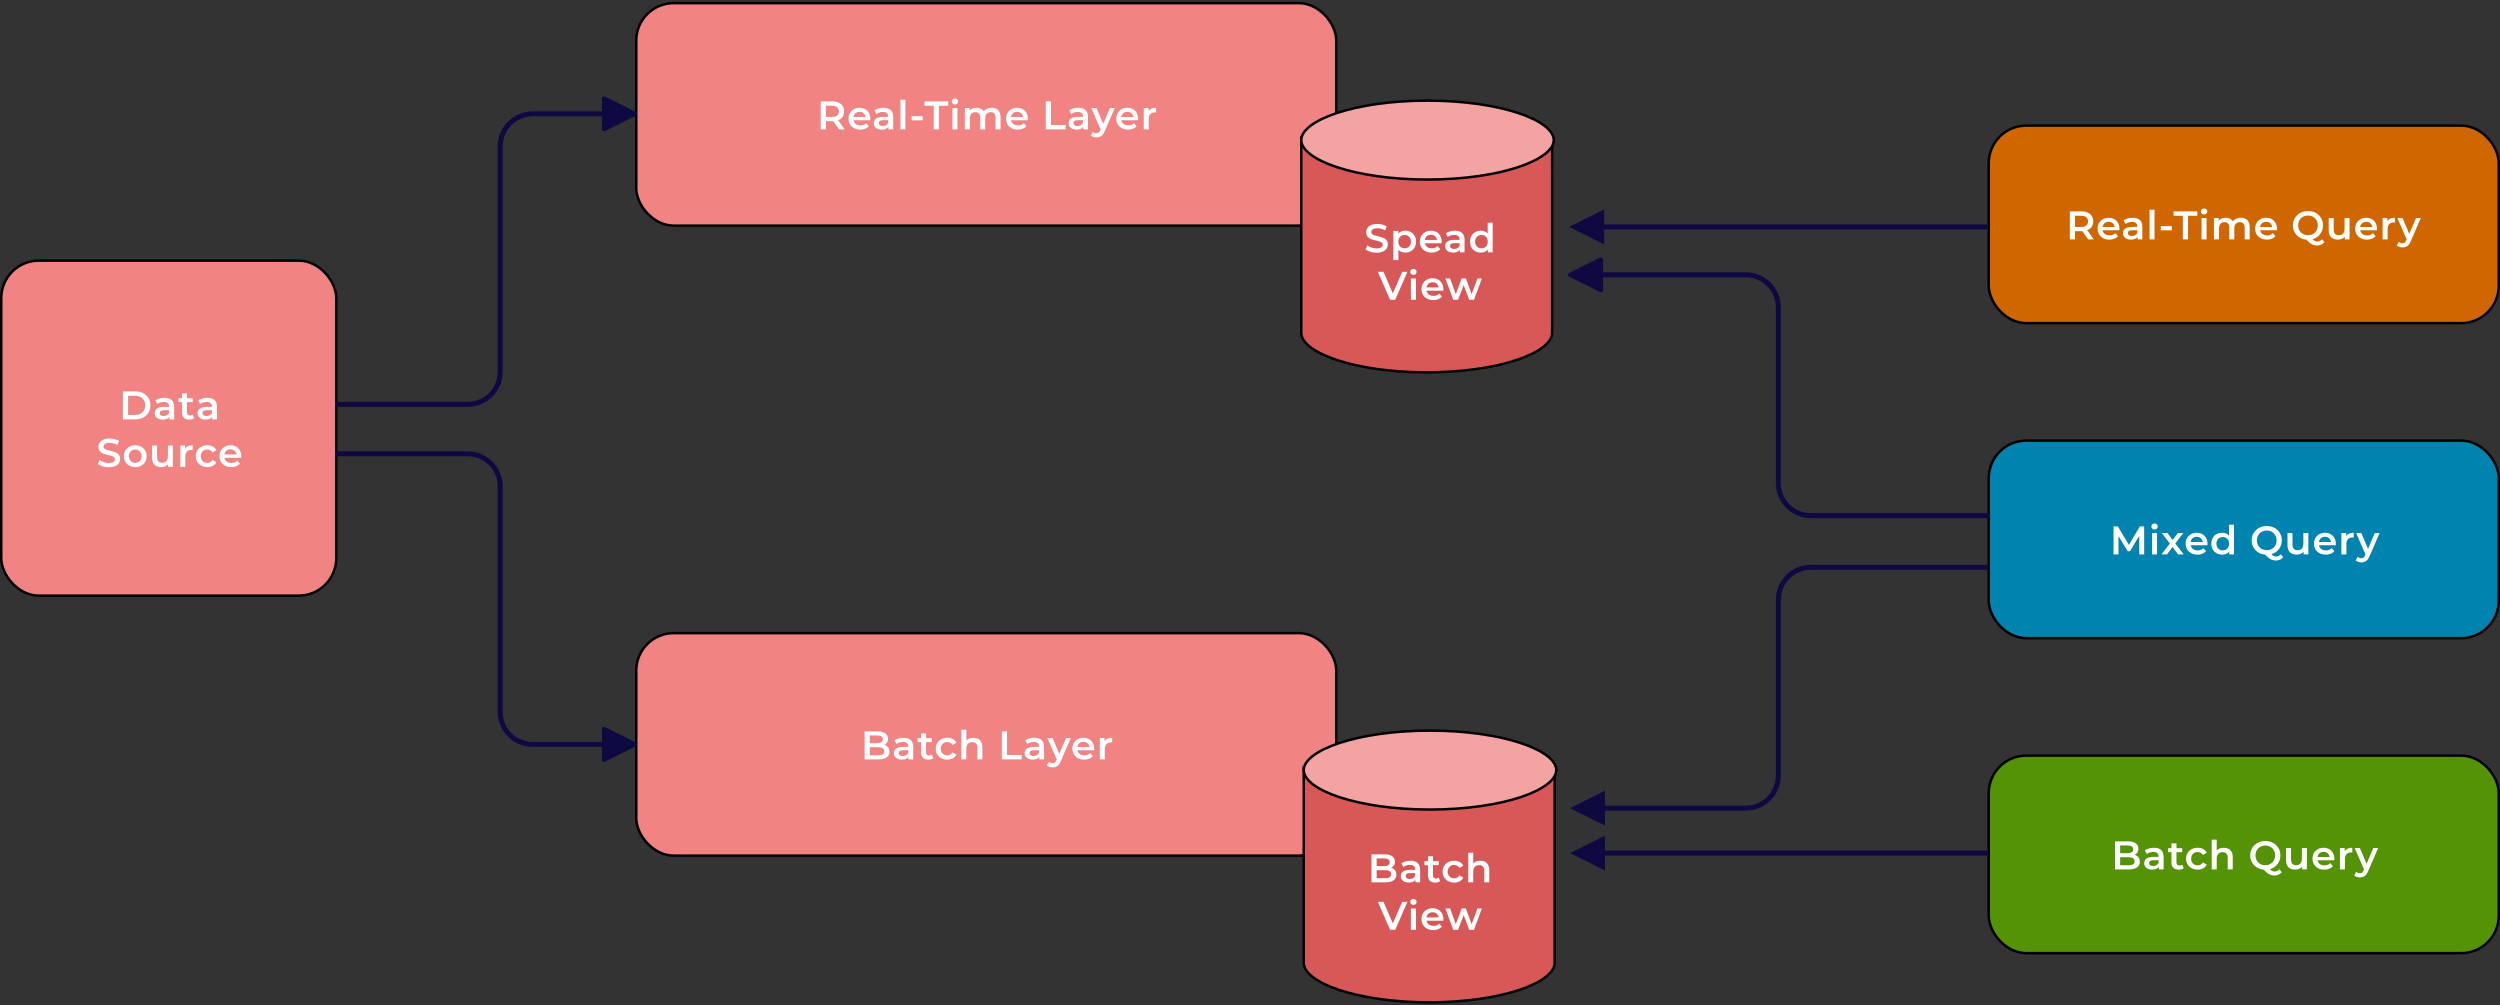 <?xml version="1.0" encoding="UTF-8"?>
<svg width="1000px" height="402px" viewBox="0 0 1000 402" version="1.1" xmlns="http://www.w3.org/2000/svg" xmlns:xlink="http://www.w3.org/1999/xlink">
    <rect x="0" y="0" width="1000" height="402" fill="#333333" stroke="none"/>
    <title>Lambda Architecture</title>
    <g id="Page-1" stroke="none" stroke-width="1" fill="none" fill-rule="evenodd">
        <g id="Data-Processing_V01" transform="translate(-166, -2968)">
            <g id="Group-30" transform="translate(114, 2674.75)">
                <g id="Group-72" transform="translate(52, 205)">
                    <g id="Lambda-Architecture" transform="translate(0, 89)">
                        <g id="Group-36" transform="translate(795, 49)">
                            <rect id="Rectangle" stroke="#000000" fill="#CF6600" x="0.5" y="0.5" width="204" height="79" rx="15"></rect>
                            <g id="Real-Time-Query" transform="translate(32.932, 33.648)" fill="#FFFFFF" fill-rule="nonzero">
                                <path d="M0,12.352 L0,1.152 L4.598,1.152 C5.588,1.152 6.438,1.311 7.15,1.629 C7.861,1.947 8.409,2.405 8.792,3.003 C9.176,3.6 9.367,4.312 9.367,5.139 C9.367,5.957 9.176,6.661 8.792,7.253 C8.409,7.844 7.861,8.298 7.15,8.615 C6.438,8.932 5.588,9.09 4.598,9.09 L1.149,9.09 L2.076,8.151 L2.076,12.352 L0,12.352 Z M7.317,12.352 L4.481,8.286 L6.712,8.286 L9.566,12.352 L7.317,12.352 Z M2.076,8.372 L1.149,7.37 L4.511,7.37 C5.424,7.37 6.112,7.174 6.577,6.782 C7.041,6.389 7.273,5.842 7.273,5.139 C7.273,4.427 7.041,3.878 6.577,3.49 C6.112,3.102 5.424,2.908 4.511,2.908 L1.149,2.908 L2.076,1.892 L2.076,8.372 Z" id="Shape"></path>
                                <path d="M15.832,12.456 C14.886,12.456 14.057,12.268 13.346,11.892 C12.635,11.516 12.084,10.998 11.693,10.338 C11.302,9.678 11.107,8.925 11.107,8.079 C11.107,7.231 11.297,6.478 11.678,5.818 C12.059,5.159 12.584,4.641 13.252,4.267 C13.921,3.892 14.678,3.705 15.524,3.705 C16.36,3.705 17.103,3.887 17.755,4.252 C18.407,4.616 18.919,5.13 19.292,5.792 C19.665,6.455 19.852,7.236 19.852,8.135 C19.852,8.217 19.849,8.312 19.843,8.42 C19.837,8.528 19.829,8.628 19.818,8.719 L12.706,8.719 L12.706,7.393 L18.762,7.393 L17.973,7.814 C17.982,7.325 17.881,6.892 17.67,6.518 C17.459,6.143 17.171,5.85 16.804,5.637 C16.438,5.425 16.012,5.319 15.528,5.319 C15.043,5.319 14.615,5.425 14.243,5.637 C13.871,5.85 13.583,6.145 13.377,6.525 C13.171,6.904 13.069,7.348 13.069,7.856 L13.069,8.178 C13.069,8.69 13.185,9.143 13.418,9.534 C13.651,9.927 13.98,10.231 14.406,10.448 C14.832,10.665 15.326,10.774 15.888,10.774 C16.368,10.774 16.798,10.697 17.18,10.544 C17.563,10.391 17.902,10.156 18.2,9.841 L19.28,11.076 C18.89,11.526 18.404,11.868 17.822,12.103 C17.24,12.339 16.576,12.456 15.832,12.456 Z" id="Path"></path>
                                <path d="M27.102,12.352 L27.102,10.619 L27,10.258 L27,7.231 C27,6.646 26.822,6.191 26.468,5.865 C26.114,5.539 25.579,5.376 24.862,5.376 C24.384,5.376 23.914,5.451 23.453,5.601 C22.992,5.752 22.599,5.957 22.274,6.217 L21.498,4.766 C21.954,4.418 22.5,4.155 23.136,3.975 C23.771,3.795 24.431,3.705 25.113,3.705 C26.348,3.705 27.304,4.001 27.982,4.594 C28.661,5.187 29,6.103 29,7.341 L29,12.352 L27.102,12.352 Z M24.427,12.456 C23.778,12.456 23.213,12.348 22.733,12.13 C22.253,11.912 21.883,11.61 21.624,11.223 C21.365,10.835 21.235,10.396 21.235,9.903 C21.235,9.422 21.351,8.99 21.583,8.61 C21.816,8.229 22.193,7.926 22.715,7.7 C23.238,7.474 23.929,7.361 24.789,7.361 L27.268,7.361 L27.268,8.687 L24.933,8.687 C24.252,8.687 23.793,8.797 23.557,9.017 C23.321,9.237 23.202,9.507 23.202,9.827 C23.202,10.188 23.347,10.474 23.636,10.686 C23.926,10.899 24.324,11.005 24.833,11.005 C25.329,11.005 25.771,10.894 26.16,10.672 C26.55,10.451 26.829,10.122 27,9.685 L27.338,10.883 C27.144,11.384 26.799,11.772 26.305,12.046 C25.81,12.319 25.184,12.456 24.427,12.456 Z" id="Shape"></path>
                                <polygon id="Path" points="31.877 12.352 31.877 0.48 33.877 0.48 33.877 12.352"></polygon>
                                <polygon id="Path" points="36.385 8.74 36.385 7.064 40.795 7.064 40.795 8.74"></polygon>
                                <polygon id="Path" points="45.208 12.352 45.208 2.91 41.496 2.91 41.496 1.152 50.996 1.152 50.996 2.91 47.284 2.91 47.284 12.352"></polygon>
                                <path d="M52.692,12.352 L52.692,3.808 L54.692,3.808 L54.692,12.352 L52.692,12.352 Z M53.7,2.4 C53.327,2.4 53.02,2.283 52.78,2.048 C52.54,1.813 52.42,1.531 52.42,1.2 C52.42,0.859 52.54,0.573 52.78,0.344 C53.02,0.115 53.327,0 53.7,0 C54.074,0 54.38,0.109 54.62,0.328 C54.86,0.547 54.98,0.821 54.98,1.152 C54.98,1.504 54.863,1.8 54.628,2.04 C54.394,2.28 54.084,2.4 53.7,2.4 Z" id="Shape"></path>
                                <path d="M68.423,3.705 C69.112,3.705 69.72,3.838 70.248,4.106 C70.776,4.373 71.19,4.783 71.489,5.336 C71.789,5.889 71.938,6.596 71.938,7.457 L71.938,12.352 L69.938,12.352 L69.938,7.719 C69.938,6.962 69.771,6.396 69.436,6.023 C69.102,5.65 68.628,5.463 68.015,5.463 C67.579,5.463 67.192,5.558 66.854,5.748 C66.516,5.939 66.255,6.22 66.07,6.594 C65.885,6.967 65.793,7.439 65.793,8.01 L65.793,12.352 L63.793,12.352 L63.793,7.719 C63.793,6.962 63.626,6.396 63.293,6.023 C62.959,5.65 62.485,5.463 61.869,5.463 C61.433,5.463 61.046,5.558 60.708,5.748 C60.37,5.939 60.109,6.22 59.924,6.594 C59.739,6.967 59.647,7.439 59.647,8.01 L59.647,12.352 L57.647,12.352 L57.647,3.809 L59.554,3.809 L59.554,6.084 L59.212,5.408 C59.496,4.858 59.914,4.437 60.464,4.144 C61.014,3.851 61.644,3.705 62.355,3.705 C63.15,3.705 63.844,3.902 64.436,4.298 C65.028,4.693 65.421,5.295 65.614,6.103 L64.831,5.83 C65.104,5.188 65.562,4.673 66.203,4.286 C66.844,3.898 67.584,3.705 68.423,3.705 Z" id="Path"></path>
                                <path d="M78.846,12.456 C77.9,12.456 77.072,12.268 76.361,11.892 C75.65,11.516 75.099,10.998 74.708,10.338 C74.317,9.678 74.121,8.925 74.121,8.079 C74.121,7.231 74.312,6.478 74.693,5.818 C75.074,5.159 75.598,4.641 76.267,4.267 C76.935,3.892 77.692,3.705 78.538,3.705 C79.374,3.705 80.118,3.887 80.77,4.252 C81.422,4.616 81.934,5.13 82.307,5.792 C82.68,6.455 82.866,7.236 82.866,8.135 C82.866,8.217 82.863,8.312 82.857,8.42 C82.851,8.528 82.843,8.628 82.832,8.719 L75.72,8.719 L75.72,7.393 L81.776,7.393 L80.987,7.814 C80.997,7.325 80.896,6.892 80.685,6.518 C80.474,6.143 80.185,5.85 79.819,5.637 C79.452,5.425 79.027,5.319 78.542,5.319 C78.058,5.319 77.63,5.425 77.258,5.637 C76.886,5.85 76.597,6.145 76.392,6.525 C76.186,6.904 76.083,7.348 76.083,7.856 L76.083,8.178 C76.083,8.69 76.2,9.143 76.433,9.534 C76.666,9.927 76.995,10.231 77.421,10.448 C77.847,10.665 78.341,10.774 78.902,10.774 C79.382,10.774 79.813,10.697 80.195,10.544 C80.577,10.391 80.917,10.156 81.214,9.841 L82.294,11.076 C81.905,11.526 81.419,11.868 80.836,12.103 C80.254,12.339 79.591,12.456 78.846,12.456 Z" id="Path"></path>
                                <path d="M95.262,12.511 C94.395,12.511 93.592,12.367 92.854,12.079 C92.116,11.79 91.476,11.387 90.933,10.868 C90.391,10.35 89.97,9.741 89.669,9.043 C89.368,8.344 89.218,7.581 89.218,6.752 C89.218,5.922 89.368,5.158 89.669,4.46 C89.97,3.763 90.392,3.154 90.935,2.634 C91.478,2.114 92.118,1.71 92.853,1.423 C93.588,1.137 94.39,0.994 95.259,0.994 C96.13,0.994 96.931,1.136 97.663,1.421 C98.395,1.706 99.031,2.107 99.573,2.624 C100.114,3.141 100.535,3.75 100.836,4.451 C101.137,5.152 101.287,5.92 101.287,6.753 C101.287,7.586 101.137,8.352 100.836,9.053 C100.535,9.754 100.114,10.363 99.573,10.88 C99.031,11.397 98.395,11.798 97.663,12.083 C96.931,12.368 96.131,12.511 95.262,12.511 Z M98.923,14.808 C98.521,14.808 98.138,14.762 97.774,14.67 C97.409,14.578 97.047,14.428 96.686,14.222 C96.325,14.015 95.952,13.743 95.568,13.407 C95.183,13.07 94.764,12.654 94.31,12.158 L96.515,11.588 C96.817,11.982 97.103,12.3 97.373,12.541 C97.642,12.782 97.907,12.955 98.167,13.059 C98.426,13.163 98.691,13.215 98.961,13.215 C99.702,13.215 100.345,12.914 100.89,12.314 L101.839,13.467 C101.095,14.361 100.123,14.808 98.923,14.808 Z M95.259,10.694 C95.825,10.694 96.346,10.598 96.821,10.405 C97.297,10.212 97.713,9.936 98.068,9.578 C98.423,9.22 98.7,8.801 98.897,8.322 C99.094,7.842 99.192,7.319 99.192,6.752 C99.192,6.175 99.094,5.649 98.897,5.172 C98.7,4.695 98.423,4.279 98.068,3.923 C97.713,3.567 97.297,3.292 96.821,3.099 C96.346,2.906 95.825,2.81 95.259,2.81 C94.694,2.81 94.171,2.906 93.69,3.099 C93.21,3.292 92.792,3.567 92.437,3.923 C92.081,4.279 91.805,4.695 91.608,5.172 C91.411,5.649 91.312,6.175 91.312,6.752 C91.312,7.319 91.411,7.842 91.608,8.322 C91.805,8.801 92.081,9.22 92.437,9.578 C92.792,9.936 93.21,10.212 93.69,10.405 C94.171,10.598 94.694,10.694 95.259,10.694 Z" id="Shape"></path>
                                <path d="M107.243,12.456 C106.513,12.456 105.87,12.322 105.314,12.053 C104.759,11.784 104.326,11.37 104.015,10.809 C103.705,10.248 103.549,9.539 103.549,8.683 L103.549,3.809 L105.549,3.809 L105.549,8.421 C105.549,9.188 105.725,9.759 106.076,10.135 C106.427,10.51 106.923,10.698 107.563,10.698 C108.027,10.698 108.434,10.602 108.783,10.412 C109.132,10.22 109.405,9.934 109.601,9.552 C109.797,9.17 109.895,8.696 109.895,8.13 L109.895,3.809 L111.895,3.809 L111.895,12.352 L109.988,12.352 L109.988,10.047 L110.328,10.749 C110.037,11.301 109.615,11.724 109.063,12.017 C108.511,12.31 107.904,12.456 107.243,12.456 Z" id="Path"></path>
                                <path d="M118.856,12.456 C117.91,12.456 117.082,12.268 116.371,11.892 C115.66,11.516 115.109,10.998 114.718,10.338 C114.327,9.678 114.132,8.925 114.132,8.079 C114.132,7.231 114.322,6.478 114.703,5.818 C115.084,5.159 115.609,4.641 116.277,4.267 C116.945,3.892 117.703,3.705 118.548,3.705 C119.384,3.705 120.128,3.887 120.78,4.252 C121.432,4.616 121.944,5.13 122.317,5.792 C122.69,6.455 122.877,7.236 122.877,8.135 C122.877,8.217 122.874,8.312 122.868,8.42 C122.862,8.528 122.853,8.628 122.843,8.719 L115.73,8.719 L115.73,7.393 L121.786,7.393 L120.997,7.814 C121.007,7.325 120.906,6.892 120.695,6.518 C120.484,6.143 120.195,5.85 119.829,5.637 C119.462,5.425 119.037,5.319 118.552,5.319 C118.068,5.319 117.64,5.425 117.268,5.637 C116.896,5.85 116.607,6.145 116.402,6.525 C116.196,6.904 116.093,7.348 116.093,7.856 L116.093,8.178 C116.093,8.69 116.21,9.143 116.443,9.534 C116.676,9.927 117.005,10.231 117.431,10.448 C117.857,10.665 118.351,10.774 118.913,10.774 C119.392,10.774 119.823,10.697 120.205,10.544 C120.587,10.391 120.927,10.156 121.224,9.841 L122.304,11.076 C121.915,11.526 121.429,11.868 120.847,12.103 C120.265,12.339 119.601,12.456 118.856,12.456 Z" id="Path"></path>
                                <path d="M125.113,12.352 L125.113,3.809 L127.02,3.809 L127.02,6.157 L126.795,5.474 C127.043,4.894 127.444,4.454 127.998,4.154 C128.552,3.854 129.235,3.705 130.047,3.705 L130.047,5.609 C129.962,5.597 129.883,5.588 129.812,5.582 C129.74,5.576 129.668,5.573 129.596,5.573 C128.838,5.573 128.235,5.793 127.786,6.234 C127.337,6.674 127.113,7.334 127.113,8.213 L127.113,12.352 L125.113,12.352 Z" id="Path"></path>
                                <path d="M133.106,15.56 C132.681,15.56 132.263,15.493 131.851,15.358 C131.438,15.224 131.092,15.03 130.812,14.776 L131.608,13.313 C131.808,13.498 132.036,13.643 132.293,13.747 C132.551,13.851 132.814,13.902 133.083,13.902 C133.44,13.902 133.732,13.813 133.958,13.633 C134.185,13.453 134.393,13.146 134.583,12.713 L135.076,11.604 L135.249,11.363 L138.467,3.809 L140.4,3.809 L136.396,13.043 C136.132,13.685 135.836,14.191 135.507,14.56 C135.179,14.929 134.816,15.188 134.42,15.337 C134.023,15.486 133.585,15.56 133.106,15.56 Z M134.859,12.655 L131.009,3.809 L133.077,3.809 L136.217,11.182 L134.859,12.655 Z" id="Shape"></path>
                            </g>
                        </g>
                        <g id="Group-32" transform="translate(795, 175)">
                            <rect id="Rectangle" stroke="#000000" fill="#0083AE" x="0.5" y="0.5" width="204" height="79" rx="15"></rect>
                            <g id="Mixed-Query" transform="translate(50.419, 33.648)" fill="#FFFFFF" fill-rule="nonzero">
                                <polygon id="Path" points="0 12.352 0 1.152 1.711 1.152 6.609 9.328 5.701 9.328 10.527 1.152 12.238 1.152 12.256 12.352 10.279 12.352 10.261 4.246 10.679 4.246 6.589 11.079 5.649 11.079 1.5 4.246 1.977 4.246 1.977 12.352"></polygon>
                                <path d="M15.399,12.352 L15.399,3.808 L17.399,3.808 L17.399,12.352 L15.399,12.352 Z M16.407,2.4 C16.034,2.4 15.727,2.283 15.487,2.048 C15.247,1.813 15.127,1.531 15.127,1.2 C15.127,0.859 15.247,0.573 15.487,0.344 C15.727,0.115 16.034,0 16.407,0 C16.78,0 17.087,0.109 17.327,0.328 C17.567,0.547 17.687,0.821 17.687,1.152 C17.687,1.504 17.57,1.8 17.335,2.04 C17.1,2.28 16.791,2.4 16.407,2.4 Z" id="Shape"></path>
                                <polygon id="Path" points="19.186 12.352 22.938 7.46 22.912 8.523 19.324 3.809 21.551 3.809 24.059 7.165 23.209 7.165 25.741 3.809 27.903 3.809 24.286 8.527 24.3 7.461 28.053 12.352 25.79 12.352 23.149 8.79 23.986 8.901 21.393 12.352"></polygon>
                                <path d="M33.565,12.456 C32.619,12.456 31.791,12.268 31.08,11.892 C30.369,11.516 29.818,10.998 29.427,10.338 C29.036,9.678 28.841,8.925 28.841,8.079 C28.841,7.231 29.031,6.478 29.412,5.818 C29.793,5.159 30.317,4.641 30.986,4.267 C31.654,3.892 32.411,3.705 33.257,3.705 C34.093,3.705 34.837,3.887 35.489,4.252 C36.141,4.616 36.653,5.13 37.026,5.792 C37.399,6.455 37.586,7.236 37.586,8.135 C37.586,8.217 37.583,8.312 37.577,8.42 C37.571,8.528 37.562,8.628 37.552,8.719 L30.439,8.719 L30.439,7.393 L36.495,7.393 L35.706,7.814 C35.716,7.325 35.615,6.892 35.404,6.518 C35.193,6.143 34.904,5.85 34.538,5.637 C34.171,5.425 33.746,5.319 33.261,5.319 C32.777,5.319 32.349,5.425 31.977,5.637 C31.605,5.85 31.316,6.145 31.111,6.525 C30.905,6.904 30.802,7.348 30.802,7.856 L30.802,8.178 C30.802,8.69 30.919,9.143 31.152,9.534 C31.385,9.927 31.714,10.231 32.14,10.448 C32.566,10.665 33.06,10.774 33.622,10.774 C34.101,10.774 34.532,10.697 34.914,10.544 C35.296,10.391 35.636,10.156 35.933,9.841 L37.013,11.076 C36.624,11.526 36.138,11.868 35.556,12.103 C34.973,12.339 34.31,12.456 33.565,12.456 Z" id="Path"></path>
                                <path d="M43.439,12.456 C42.616,12.456 41.878,12.275 41.223,11.911 C40.569,11.548 40.054,11.039 39.679,10.385 C39.305,9.731 39.117,8.962 39.117,8.079 C39.117,7.197 39.305,6.428 39.679,5.774 C40.054,5.12 40.569,4.611 41.223,4.249 C41.878,3.886 42.616,3.705 43.439,3.705 C44.151,3.705 44.79,3.863 45.355,4.179 C45.92,4.495 46.368,4.974 46.7,5.618 C47.033,6.261 47.199,7.082 47.199,8.079 C47.199,9.069 47.038,9.888 46.717,10.537 C46.397,11.186 45.954,11.668 45.39,11.983 C44.825,12.299 44.175,12.456 43.439,12.456 Z M43.676,10.755 C44.156,10.755 44.586,10.647 44.967,10.43 C45.347,10.214 45.651,9.903 45.876,9.498 C46.102,9.093 46.214,8.62 46.214,8.079 C46.214,7.528 46.102,7.053 45.876,6.654 C45.651,6.255 45.347,5.947 44.967,5.731 C44.586,5.514 44.156,5.406 43.676,5.406 C43.196,5.406 42.765,5.514 42.385,5.731 C42.004,5.947 41.701,6.255 41.476,6.654 C41.25,7.053 41.137,7.528 41.137,8.079 C41.137,8.62 41.25,9.093 41.476,9.498 C41.701,9.903 42.004,10.214 42.385,10.43 C42.765,10.647 43.196,10.755 43.676,10.755 Z M46.271,12.352 L46.271,10.332 L46.338,8.066 L46.178,5.799 L46.178,0.48 L48.178,0.48 L48.178,12.352 L46.271,12.352 Z" id="Shape"></path>
                                <path d="M61.289,12.511 C60.421,12.511 59.619,12.367 58.88,12.079 C58.142,11.79 57.502,11.387 56.96,10.868 C56.418,10.35 55.996,9.741 55.695,9.043 C55.395,8.344 55.244,7.581 55.244,6.752 C55.244,5.922 55.395,5.158 55.695,4.46 C55.996,3.763 56.418,3.154 56.962,2.634 C57.505,2.114 58.144,1.71 58.879,1.423 C59.614,1.137 60.416,0.994 61.286,0.994 C62.157,0.994 62.958,1.136 63.69,1.421 C64.421,1.706 65.058,2.107 65.599,2.624 C66.14,3.141 66.561,3.75 66.862,4.451 C67.163,5.152 67.313,5.92 67.313,6.753 C67.313,7.586 67.163,8.352 66.862,9.053 C66.561,9.754 66.14,10.363 65.599,10.88 C65.058,11.397 64.421,11.798 63.69,12.083 C62.958,12.368 62.158,12.511 61.289,12.511 Z M64.95,14.808 C64.548,14.808 64.165,14.762 63.8,14.67 C63.436,14.578 63.073,14.428 62.712,14.222 C62.351,14.015 61.979,13.743 61.594,13.407 C61.21,13.07 60.791,12.654 60.337,12.158 L62.541,11.588 C62.844,11.982 63.13,12.3 63.399,12.541 C63.669,12.782 63.933,12.955 64.193,13.059 C64.453,13.163 64.717,13.215 64.988,13.215 C65.728,13.215 66.371,12.914 66.916,12.314 L67.866,13.467 C67.121,14.361 66.149,14.808 64.95,14.808 Z M61.286,10.694 C61.851,10.694 62.372,10.598 62.848,10.405 C63.324,10.212 63.739,9.936 64.095,9.578 C64.45,9.22 64.726,8.801 64.923,8.322 C65.12,7.842 65.219,7.319 65.219,6.752 C65.219,6.175 65.12,5.649 64.923,5.172 C64.726,4.695 64.45,4.279 64.095,3.923 C63.739,3.567 63.324,3.292 62.848,3.099 C62.372,2.906 61.851,2.81 61.286,2.81 C60.72,2.81 60.197,2.906 59.717,3.099 C59.236,3.292 58.818,3.567 58.463,3.923 C58.108,4.279 57.832,4.695 57.634,5.172 C57.437,5.649 57.339,6.175 57.339,6.752 C57.339,7.319 57.437,7.842 57.634,8.322 C57.832,8.801 58.108,9.22 58.463,9.578 C58.818,9.936 59.236,10.212 59.717,10.405 C60.197,10.598 60.72,10.694 61.286,10.694 Z" id="Shape"></path>
                                <path d="M73.27,12.456 C72.539,12.456 71.896,12.322 71.341,12.053 C70.786,11.784 70.353,11.37 70.042,10.809 C69.731,10.248 69.576,9.539 69.576,8.683 L69.576,3.809 L71.576,3.809 L71.576,8.421 C71.576,9.188 71.751,9.759 72.103,10.135 C72.454,10.51 72.95,10.698 73.589,10.698 C74.054,10.698 74.46,10.602 74.809,10.412 C75.159,10.22 75.431,9.934 75.627,9.552 C75.824,9.17 75.922,8.696 75.922,8.13 L75.922,3.809 L77.922,3.809 L77.922,12.352 L76.014,12.352 L76.014,10.047 L76.354,10.749 C76.063,11.301 75.642,11.724 75.09,12.017 C74.538,12.31 73.931,12.456 73.27,12.456 Z" id="Path"></path>
                                <path d="M84.883,12.456 C83.937,12.456 83.108,12.268 82.397,11.892 C81.686,11.516 81.135,10.998 80.745,10.338 C80.354,9.678 80.158,8.925 80.158,8.079 C80.158,7.231 80.349,6.478 80.73,5.818 C81.11,5.159 81.635,4.641 82.304,4.267 C82.972,3.892 83.729,3.705 84.575,3.705 C85.411,3.705 86.155,3.887 86.807,4.252 C87.458,4.616 87.971,5.13 88.344,5.792 C88.717,6.455 88.903,7.236 88.903,8.135 C88.903,8.217 88.9,8.312 88.894,8.42 C88.888,8.528 88.88,8.628 88.869,8.719 L81.757,8.719 L81.757,7.393 L87.813,7.393 L87.024,7.814 C87.033,7.325 86.932,6.892 86.722,6.518 C86.511,6.143 86.222,5.85 85.855,5.637 C85.489,5.425 85.063,5.319 84.579,5.319 C84.095,5.319 83.666,5.425 83.295,5.637 C82.923,5.85 82.634,6.145 82.428,6.525 C82.223,6.904 82.12,7.348 82.12,7.856 L82.12,8.178 C82.12,8.69 82.236,9.143 82.469,9.534 C82.702,9.927 83.032,10.231 83.458,10.448 C83.883,10.665 84.377,10.774 84.939,10.774 C85.419,10.774 85.85,10.697 86.232,10.544 C86.614,10.391 86.954,10.156 87.251,9.841 L88.331,11.076 C87.941,11.526 87.455,11.868 86.873,12.103 C86.291,12.339 85.628,12.456 84.883,12.456 Z" id="Path"></path>
                                <path d="M91.139,12.352 L91.139,3.809 L93.047,3.809 L93.047,6.157 L92.821,5.474 C93.069,4.894 93.47,4.454 94.025,4.154 C94.579,3.854 95.262,3.705 96.074,3.705 L96.074,5.609 C95.988,5.597 95.91,5.588 95.838,5.582 C95.766,5.576 95.694,5.573 95.622,5.573 C94.865,5.573 94.261,5.793 93.813,6.234 C93.364,6.674 93.139,7.334 93.139,8.213 L93.139,12.352 L91.139,12.352 Z" id="Path"></path>
                                <path d="M99.132,15.56 C98.708,15.56 98.29,15.493 97.877,15.358 C97.465,15.224 97.118,15.03 96.838,14.776 L97.634,13.313 C97.834,13.498 98.063,13.643 98.32,13.747 C98.577,13.851 98.84,13.902 99.109,13.902 C99.467,13.902 99.758,13.813 99.985,13.633 C100.211,13.453 100.419,13.146 100.61,12.713 L101.103,11.604 L101.275,11.363 L104.493,3.809 L106.427,3.809 L102.423,13.043 C102.159,13.685 101.862,14.191 101.534,14.56 C101.205,14.929 100.843,15.188 100.446,15.337 C100.05,15.486 99.612,15.56 99.132,15.56 Z M100.886,12.655 L97.036,3.809 L99.104,3.809 L102.243,11.182 L100.886,12.655 Z" id="Shape"></path>
                            </g>
                        </g>
                        <g id="Group-42" transform="translate(795, 301)">
                            <rect id="Rectangle" stroke="#000000" fill="#559306" x="0.5" y="0.5" width="204" height="79" rx="15"></rect>
                            <g id="Batch-Query" transform="translate(50.996, 34.128)" fill="#FFFFFF" fill-rule="nonzero">
                                <path d="M0,11.872 L0,0.672 L5.246,0.672 C6.588,0.672 7.611,0.935 8.315,1.461 C9.018,1.987 9.37,2.696 9.37,3.586 C9.37,4.179 9.231,4.688 8.954,5.112 C8.676,5.536 8.306,5.862 7.843,6.09 C7.381,6.318 6.874,6.433 6.325,6.433 L6.617,5.861 C7.25,5.861 7.817,5.974 8.317,6.201 C8.817,6.428 9.212,6.762 9.503,7.203 C9.794,7.643 9.94,8.184 9.94,8.826 C9.94,9.787 9.572,10.535 8.836,11.07 C8.1,11.605 7.01,11.872 5.566,11.872 L0,11.872 Z M2.068,10.235 L5.441,10.235 C6.219,10.235 6.814,10.107 7.226,9.851 C7.639,9.595 7.845,9.188 7.845,8.63 C7.845,8.073 7.639,7.664 7.226,7.403 C6.814,7.143 6.219,7.012 5.441,7.012 L1.91,7.012 L1.91,5.394 L5.012,5.394 C5.736,5.394 6.294,5.266 6.687,5.011 C7.079,4.755 7.275,4.369 7.275,3.852 C7.275,3.333 7.079,2.946 6.687,2.691 C6.294,2.436 5.736,2.309 5.012,2.309 L2.068,2.309 L2.068,10.235 Z" id="Shape"></path>
                                <path d="M17.552,11.872 L17.552,10.139 L17.449,9.778 L17.449,6.751 C17.449,6.167 17.272,5.711 16.918,5.385 C16.563,5.059 16.028,4.896 15.311,4.896 C14.833,4.896 14.363,4.971 13.902,5.122 C13.441,5.272 13.048,5.477 12.723,5.737 L11.947,4.286 C12.403,3.938 12.949,3.675 13.585,3.495 C14.221,3.315 14.88,3.225 15.563,3.225 C16.797,3.225 17.754,3.521 18.432,4.114 C19.11,4.707 19.449,5.623 19.449,6.862 L19.449,11.872 L17.552,11.872 Z M14.876,11.976 C14.227,11.976 13.662,11.867 13.182,11.65 C12.702,11.432 12.333,11.13 12.073,10.743 C11.814,10.355 11.684,9.915 11.684,9.424 C11.684,8.942 11.8,8.51 12.033,8.13 C12.265,7.749 12.642,7.446 13.165,7.22 C13.687,6.994 14.378,6.881 15.238,6.881 L17.717,6.881 L17.717,8.207 L15.383,8.207 C14.702,8.207 14.243,8.317 14.006,8.537 C13.77,8.757 13.652,9.027 13.652,9.347 C13.652,9.707 13.796,9.994 14.086,10.206 C14.375,10.419 14.774,10.525 15.282,10.525 C15.778,10.525 16.221,10.414 16.61,10.192 C16.999,9.971 17.279,9.642 17.449,9.205 L17.787,10.402 C17.593,10.905 17.249,11.292 16.754,11.566 C16.26,11.839 15.634,11.976 14.876,11.976 Z" id="Shape"></path>
                                <path d="M25.533,11.976 C24.597,11.976 23.872,11.734 23.358,11.251 C22.844,10.767 22.587,10.052 22.587,9.107 L22.587,1.444 L24.587,1.444 L24.587,9.061 C24.587,9.467 24.691,9.782 24.9,10.005 C25.109,10.229 25.404,10.341 25.785,10.341 C26.224,10.341 26.593,10.224 26.893,9.989 L27.465,11.415 C27.224,11.603 26.933,11.743 26.59,11.836 C26.247,11.93 25.895,11.976 25.533,11.976 Z M21.192,4.986 L21.192,3.391 L26.88,3.391 L26.88,4.986 L21.192,4.986 Z" id="Shape"></path>
                                <path d="M33.063,11.976 C32.172,11.976 31.376,11.789 30.677,11.414 C29.977,11.04 29.429,10.522 29.033,9.862 C28.636,9.202 28.438,8.448 28.438,7.599 C28.438,6.742 28.636,5.986 29.033,5.331 C29.429,4.676 29.977,4.161 30.677,3.787 C31.376,3.412 32.172,3.225 33.063,3.225 C33.897,3.225 34.633,3.394 35.27,3.732 C35.906,4.07 36.387,4.565 36.712,5.218 L35.18,6.12 C34.924,5.715 34.612,5.414 34.244,5.219 C33.876,5.024 33.477,4.926 33.047,4.926 C32.557,4.926 32.117,5.034 31.725,5.251 C31.333,5.467 31.024,5.775 30.798,6.174 C30.571,6.573 30.458,7.048 30.458,7.599 C30.458,8.151 30.571,8.626 30.798,9.026 C31.024,9.426 31.333,9.734 31.725,9.95 C32.117,10.167 32.557,10.275 33.047,10.275 C33.477,10.275 33.876,10.179 34.244,9.989 C34.612,9.798 34.924,9.496 35.18,9.081 L36.712,9.983 C36.387,10.627 35.906,11.12 35.27,11.462 C34.633,11.805 33.897,11.976 33.063,11.976 Z" id="Path"></path>
                                <path d="M43.526,3.225 C44.217,3.225 44.829,3.358 45.364,3.626 C45.899,3.893 46.321,4.303 46.631,4.856 C46.941,5.409 47.096,6.116 47.096,6.978 L47.096,11.872 L45.096,11.872 L45.096,7.239 C45.096,6.482 44.919,5.916 44.565,5.543 C44.21,5.17 43.709,4.983 43.063,4.983 C42.595,4.983 42.18,5.078 41.819,5.269 C41.458,5.46 41.178,5.744 40.982,6.121 C40.785,6.498 40.686,6.974 40.686,7.551 L40.686,11.872 L38.686,11.872 L38.686,0 L40.686,0 L40.686,5.638 L40.254,4.93 C40.549,4.38 40.982,3.958 41.554,3.665 C42.126,3.372 42.784,3.225 43.526,3.225 Z" id="Path"></path>
                                <path d="M60.133,12.03 C59.266,12.03 58.463,11.886 57.725,11.598 C56.986,11.31 56.346,10.907 55.804,10.388 C55.262,9.87 54.841,9.261 54.54,8.563 C54.239,7.864 54.089,7.101 54.089,6.272 C54.089,5.442 54.239,4.678 54.54,3.98 C54.841,3.283 55.263,2.674 55.806,2.154 C56.349,1.634 56.988,1.23 57.723,0.944 C58.458,0.657 59.261,0.513 60.13,0.513 C61.001,0.513 61.802,0.656 62.534,0.941 C63.266,1.226 63.902,1.627 64.443,2.144 C64.985,2.661 65.406,3.27 65.707,3.971 C66.007,4.672 66.158,5.44 66.158,6.274 C66.158,7.106 66.007,7.872 65.707,8.573 C65.406,9.274 64.985,9.883 64.443,10.4 C63.902,10.917 63.266,11.318 62.534,11.603 C61.802,11.888 61.002,12.03 60.133,12.03 Z M63.794,14.328 C63.392,14.328 63.009,14.282 62.645,14.19 C62.28,14.098 61.917,13.948 61.557,13.742 C61.196,13.535 60.823,13.263 60.439,12.927 C60.054,12.59 59.635,12.174 59.181,11.678 L61.386,11.107 C61.688,11.502 61.974,11.82 62.244,12.061 C62.513,12.302 62.778,12.475 63.037,12.579 C63.297,12.683 63.562,12.735 63.832,12.735 C64.573,12.735 65.215,12.434 65.76,11.834 L66.71,12.988 C65.966,13.881 64.994,14.328 63.794,14.328 Z M60.13,10.214 C60.696,10.214 61.216,10.118 61.692,9.925 C62.168,9.732 62.584,9.456 62.939,9.098 C63.294,8.74 63.57,8.321 63.768,7.842 C63.965,7.362 64.063,6.839 64.063,6.272 C64.063,5.695 63.965,5.169 63.768,4.692 C63.57,4.215 63.294,3.799 62.939,3.443 C62.584,3.087 62.168,2.812 61.692,2.619 C61.216,2.426 60.696,2.33 60.13,2.33 C59.564,2.33 59.041,2.426 58.561,2.619 C58.081,2.812 57.663,3.087 57.307,3.443 C56.952,3.799 56.676,4.215 56.479,4.692 C56.282,5.169 56.183,5.695 56.183,6.272 C56.183,6.839 56.282,7.362 56.479,7.842 C56.676,8.321 56.952,8.74 57.307,9.098 C57.663,9.456 58.081,9.732 58.561,9.925 C59.041,10.118 59.564,10.214 60.13,10.214 Z" id="Shape"></path>
                                <path d="M72.114,11.976 C71.383,11.976 70.74,11.842 70.185,11.573 C69.63,11.304 69.197,10.89 68.886,10.329 C68.575,9.768 68.42,9.059 68.42,8.203 L68.42,3.329 L70.42,3.329 L70.42,7.941 C70.42,8.708 70.596,9.279 70.947,9.655 C71.298,10.03 71.794,10.218 72.434,10.218 C72.898,10.218 73.304,10.123 73.654,9.931 C74.003,9.741 74.275,9.454 74.472,9.072 C74.668,8.69 74.766,8.216 74.766,7.65 L74.766,3.329 L76.766,3.329 L76.766,11.872 L74.859,11.872 L74.859,9.567 L75.198,10.269 C74.908,10.821 74.486,11.244 73.934,11.537 C73.382,11.83 72.775,11.976 72.114,11.976 Z" id="Path"></path>
                                <path d="M83.727,11.976 C82.781,11.976 81.953,11.788 81.242,11.412 C80.531,11.036 79.98,10.518 79.589,9.858 C79.198,9.198 79.002,8.445 79.002,7.599 C79.002,6.751 79.193,5.997 79.574,5.338 C79.955,4.678 80.479,4.161 81.148,3.787 C81.816,3.412 82.573,3.225 83.419,3.225 C84.255,3.225 84.999,3.407 85.651,3.772 C86.303,4.136 86.815,4.65 87.188,5.312 C87.561,5.975 87.747,6.756 87.747,7.655 C87.747,7.737 87.744,7.832 87.738,7.94 C87.732,8.048 87.724,8.148 87.713,8.239 L80.601,8.239 L80.601,6.912 L86.657,6.912 L85.868,7.335 C85.878,6.845 85.777,6.412 85.566,6.038 C85.355,5.663 85.066,5.37 84.7,5.157 C84.333,4.945 83.908,4.839 83.423,4.839 C82.939,4.839 82.511,4.945 82.139,5.157 C81.767,5.37 81.478,5.665 81.273,6.045 C81.067,6.424 80.964,6.868 80.964,7.377 L80.964,7.697 C80.964,8.21 81.081,8.662 81.314,9.055 C81.546,9.447 81.876,9.751 82.302,9.968 C82.728,10.185 83.222,10.293 83.783,10.293 C84.263,10.293 84.694,10.217 85.076,10.064 C85.458,9.911 85.798,9.676 86.095,9.361 L87.175,10.596 C86.786,11.046 86.3,11.388 85.717,11.623 C85.135,11.859 84.472,11.976 83.727,11.976 Z" id="Path"></path>
                                <path d="M89.984,11.872 L89.984,3.329 L91.891,3.329 L91.891,5.676 L91.666,4.994 C91.914,4.413 92.315,3.974 92.869,3.674 C93.423,3.374 94.106,3.225 94.918,3.225 L94.918,5.129 C94.832,5.117 94.754,5.108 94.682,5.102 C94.611,5.096 94.539,5.093 94.466,5.093 C93.709,5.093 93.106,5.313 92.657,5.754 C92.208,6.194 91.984,6.854 91.984,7.733 L91.984,11.872 L89.984,11.872 Z" id="Path"></path>
                                <path d="M97.976,15.08 C97.552,15.08 97.134,15.013 96.721,14.878 C96.309,14.744 95.963,14.55 95.683,14.296 L96.479,12.833 C96.679,13.018 96.907,13.163 97.164,13.267 C97.421,13.371 97.685,13.422 97.954,13.422 C98.311,13.422 98.603,13.333 98.829,13.153 C99.055,12.973 99.264,12.666 99.454,12.232 L99.947,11.123 L100.12,10.883 L103.338,3.329 L105.271,3.329 L101.267,12.563 C101.003,13.206 100.706,13.711 100.378,14.08 C100.049,14.449 99.687,14.708 99.29,14.857 C98.894,15.006 98.456,15.08 97.976,15.08 Z M99.73,12.175 L95.88,3.329 L97.948,3.329 L101.088,10.702 L99.73,12.175 Z" id="Shape"></path>
                            </g>
                        </g>
                        <g id="Group-45" transform="translate(254, 0)">
                            <g id="Group-48">
                                <g id="Group-17">
                                    <rect id="Rectangle" stroke="#000000" fill="#F18383" x="0.5" y="0.5" width="280" height="89" rx="15"></rect>
                                    <g id="Real-Time-Layer" transform="translate(74.284, 38.648)" fill="#FFFFFF" fill-rule="nonzero">
                                        <path d="M0,12.352 L0,1.152 L4.598,1.152 C5.588,1.152 6.438,1.311 7.15,1.629 C7.861,1.947 8.409,2.405 8.792,3.003 C9.176,3.6 9.367,4.312 9.367,5.139 C9.367,5.957 9.176,6.661 8.792,7.253 C8.409,7.844 7.861,8.298 7.15,8.615 C6.438,8.932 5.588,9.09 4.598,9.09 L1.149,9.09 L2.076,8.151 L2.076,12.352 L0,12.352 Z M7.317,12.352 L4.481,8.286 L6.712,8.286 L9.566,12.352 L7.317,12.352 Z M2.076,8.372 L1.149,7.37 L4.511,7.37 C5.424,7.37 6.112,7.174 6.577,6.782 C7.041,6.389 7.273,5.842 7.273,5.139 C7.273,4.427 7.041,3.878 6.577,3.49 C6.112,3.102 5.424,2.908 4.511,2.908 L1.149,2.908 L2.076,1.892 L2.076,8.372 Z" id="Shape"></path>
                                        <path d="M15.832,12.456 C14.886,12.456 14.057,12.268 13.346,11.892 C12.635,11.516 12.084,10.998 11.693,10.338 C11.302,9.678 11.107,8.925 11.107,8.079 C11.107,7.231 11.297,6.478 11.678,5.818 C12.059,5.159 12.584,4.641 13.252,4.267 C13.921,3.892 14.678,3.705 15.524,3.705 C16.36,3.705 17.103,3.887 17.755,4.252 C18.407,4.616 18.919,5.13 19.292,5.792 C19.665,6.455 19.852,7.236 19.852,8.135 C19.852,8.217 19.849,8.312 19.843,8.42 C19.837,8.528 19.829,8.628 19.818,8.719 L12.706,8.719 L12.706,7.393 L18.762,7.393 L17.973,7.814 C17.982,7.325 17.881,6.892 17.67,6.518 C17.459,6.143 17.171,5.85 16.804,5.637 C16.438,5.425 16.012,5.319 15.528,5.319 C15.043,5.319 14.615,5.425 14.243,5.637 C13.871,5.85 13.583,6.145 13.377,6.525 C13.171,6.904 13.069,7.348 13.069,7.856 L13.069,8.178 C13.069,8.69 13.185,9.143 13.418,9.534 C13.651,9.927 13.98,10.231 14.406,10.448 C14.832,10.665 15.326,10.774 15.888,10.774 C16.368,10.774 16.798,10.697 17.18,10.544 C17.563,10.391 17.902,10.156 18.2,9.841 L19.28,11.076 C18.89,11.526 18.404,11.868 17.822,12.103 C17.24,12.339 16.576,12.456 15.832,12.456 Z" id="Path"></path>
                                        <path d="M27.102,12.352 L27.102,10.619 L27,10.258 L27,7.231 C27,6.646 26.822,6.191 26.468,5.865 C26.114,5.539 25.579,5.376 24.862,5.376 C24.384,5.376 23.914,5.451 23.453,5.601 C22.992,5.752 22.599,5.957 22.274,6.217 L21.498,4.766 C21.954,4.418 22.5,4.155 23.136,3.975 C23.771,3.795 24.431,3.705 25.113,3.705 C26.348,3.705 27.304,4.001 27.982,4.594 C28.661,5.187 29,6.103 29,7.341 L29,12.352 L27.102,12.352 Z M24.427,12.456 C23.778,12.456 23.213,12.348 22.733,12.13 C22.253,11.912 21.883,11.61 21.624,11.223 C21.365,10.835 21.235,10.396 21.235,9.903 C21.235,9.422 21.351,8.99 21.583,8.61 C21.816,8.229 22.193,7.926 22.715,7.7 C23.238,7.474 23.929,7.361 24.789,7.361 L27.268,7.361 L27.268,8.687 L24.933,8.687 C24.252,8.687 23.793,8.797 23.557,9.017 C23.321,9.237 23.202,9.507 23.202,9.827 C23.202,10.188 23.347,10.474 23.636,10.686 C23.926,10.899 24.324,11.005 24.833,11.005 C25.329,11.005 25.771,10.894 26.16,10.672 C26.55,10.451 26.829,10.122 27,9.685 L27.338,10.883 C27.144,11.384 26.799,11.772 26.305,12.046 C25.81,12.319 25.184,12.456 24.427,12.456 Z" id="Shape"></path>
                                        <polygon id="Path" points="31.877 12.352 31.877 0.48 33.877 0.48 33.877 12.352"></polygon>
                                        <polygon id="Path" points="36.385 8.74 36.385 7.064 40.795 7.064 40.795 8.74"></polygon>
                                        <polygon id="Path" points="45.208 12.352 45.208 2.91 41.496 2.91 41.496 1.152 50.996 1.152 50.996 2.91 47.284 2.91 47.284 12.352"></polygon>
                                        <path d="M52.692,12.352 L52.692,3.808 L54.692,3.808 L54.692,12.352 L52.692,12.352 Z M53.7,2.4 C53.327,2.4 53.02,2.283 52.78,2.048 C52.54,1.813 52.42,1.531 52.42,1.2 C52.42,0.859 52.54,0.573 52.78,0.344 C53.02,0.115 53.327,0 53.7,0 C54.074,0 54.38,0.109 54.62,0.328 C54.86,0.547 54.98,0.821 54.98,1.152 C54.98,1.504 54.863,1.8 54.628,2.04 C54.394,2.28 54.084,2.4 53.7,2.4 Z" id="Shape"></path>
                                        <path d="M68.423,3.705 C69.112,3.705 69.72,3.838 70.248,4.106 C70.776,4.373 71.19,4.783 71.489,5.336 C71.789,5.889 71.938,6.596 71.938,7.457 L71.938,12.352 L69.938,12.352 L69.938,7.719 C69.938,6.962 69.771,6.396 69.436,6.023 C69.102,5.65 68.628,5.463 68.015,5.463 C67.579,5.463 67.192,5.558 66.854,5.748 C66.516,5.939 66.255,6.22 66.07,6.594 C65.885,6.967 65.793,7.439 65.793,8.01 L65.793,12.352 L63.793,12.352 L63.793,7.719 C63.793,6.962 63.626,6.396 63.293,6.023 C62.959,5.65 62.485,5.463 61.869,5.463 C61.433,5.463 61.046,5.558 60.708,5.748 C60.37,5.939 60.109,6.22 59.924,6.594 C59.739,6.967 59.647,7.439 59.647,8.01 L59.647,12.352 L57.647,12.352 L57.647,3.809 L59.554,3.809 L59.554,6.084 L59.212,5.408 C59.496,4.858 59.914,4.437 60.464,4.144 C61.014,3.851 61.644,3.705 62.355,3.705 C63.15,3.705 63.844,3.902 64.436,4.298 C65.028,4.693 65.421,5.295 65.614,6.103 L64.831,5.83 C65.104,5.188 65.562,4.673 66.203,4.286 C66.844,3.898 67.584,3.705 68.423,3.705 Z" id="Path"></path>
                                        <path d="M78.846,12.456 C77.9,12.456 77.072,12.268 76.361,11.892 C75.65,11.516 75.099,10.998 74.708,10.338 C74.317,9.678 74.121,8.925 74.121,8.079 C74.121,7.231 74.312,6.478 74.693,5.818 C75.074,5.159 75.598,4.641 76.267,4.267 C76.935,3.892 77.692,3.705 78.538,3.705 C79.374,3.705 80.118,3.887 80.77,4.252 C81.422,4.616 81.934,5.13 82.307,5.792 C82.68,6.455 82.866,7.236 82.866,8.135 C82.866,8.217 82.863,8.312 82.857,8.42 C82.851,8.528 82.843,8.628 82.832,8.719 L75.72,8.719 L75.72,7.393 L81.776,7.393 L80.987,7.814 C80.997,7.325 80.896,6.892 80.685,6.518 C80.474,6.143 80.185,5.85 79.819,5.637 C79.452,5.425 79.027,5.319 78.542,5.319 C78.058,5.319 77.63,5.425 77.258,5.637 C76.886,5.85 76.597,6.145 76.392,6.525 C76.186,6.904 76.083,7.348 76.083,7.856 L76.083,8.178 C76.083,8.69 76.2,9.143 76.433,9.534 C76.666,9.927 76.995,10.231 77.421,10.448 C77.847,10.665 78.341,10.774 78.902,10.774 C79.382,10.774 79.813,10.697 80.195,10.544 C80.577,10.391 80.917,10.156 81.214,9.841 L82.294,11.076 C81.905,11.526 81.419,11.868 80.836,12.103 C80.254,12.339 79.591,12.456 78.846,12.456 Z" id="Path"></path>
                                        <polygon id="Path" points="90.028 12.352 90.028 1.152 92.105 1.152 92.105 10.594 97.955 10.594 97.955 12.352"></polygon>
                                        <path d="M105.007,12.352 L105.007,10.619 L104.904,10.258 L104.904,7.231 C104.904,6.646 104.727,6.191 104.373,5.865 C104.019,5.539 103.483,5.376 102.767,5.376 C102.288,5.376 101.819,5.451 101.358,5.601 C100.897,5.752 100.503,5.957 100.178,6.217 L99.402,4.766 C99.859,4.418 100.405,4.155 101.04,3.975 C101.676,3.795 102.335,3.705 103.018,3.705 C104.253,3.705 105.209,4.001 105.887,4.594 C106.565,5.187 106.904,6.103 106.904,7.341 L106.904,12.352 L105.007,12.352 Z M102.332,12.456 C101.682,12.456 101.118,12.348 100.638,12.13 C100.158,11.912 99.788,11.61 99.529,11.223 C99.269,10.835 99.14,10.396 99.14,9.903 C99.14,9.422 99.256,8.99 99.488,8.61 C99.72,8.229 100.098,7.926 100.62,7.7 C101.142,7.474 101.834,7.361 102.694,7.361 L105.173,7.361 L105.173,8.687 L102.838,8.687 C102.157,8.687 101.698,8.797 101.462,9.017 C101.225,9.237 101.107,9.507 101.107,9.827 C101.107,10.188 101.252,10.474 101.541,10.686 C101.83,10.899 102.229,11.005 102.737,11.005 C103.233,11.005 103.676,10.894 104.065,10.672 C104.454,10.451 104.734,10.122 104.904,9.685 L105.243,10.883 C105.048,11.384 104.704,11.772 104.21,12.046 C103.715,12.319 103.089,12.456 102.332,12.456 Z" id="Shape"></path>
                                        <path d="M110.329,15.56 C109.905,15.56 109.487,15.493 109.074,15.358 C108.662,15.224 108.316,15.03 108.036,14.776 L108.832,13.313 C109.031,13.498 109.26,13.643 109.517,13.747 C109.774,13.851 110.037,13.902 110.307,13.902 C110.664,13.902 110.955,13.813 111.182,13.633 C111.408,13.453 111.616,13.146 111.807,12.713 L112.3,11.604 L112.473,11.363 L115.691,3.809 L117.624,3.809 L113.62,13.043 C113.356,13.685 113.059,14.191 112.731,14.56 C112.402,14.929 112.04,15.188 111.643,15.337 C111.247,15.486 110.809,15.56 110.329,15.56 Z M112.083,12.655 L108.233,3.809 L110.301,3.809 L113.441,11.182 L112.083,12.655 Z" id="Shape"></path>
                                        <path d="M122.957,12.456 C122.011,12.456 121.182,12.268 120.471,11.892 C119.76,11.516 119.209,10.998 118.818,10.338 C118.427,9.678 118.232,8.925 118.232,8.079 C118.232,7.231 118.422,6.478 118.803,5.818 C119.184,5.159 119.709,4.641 120.377,4.267 C121.046,3.892 121.803,3.705 122.649,3.705 C123.485,3.705 124.228,3.887 124.88,4.252 C125.532,4.616 126.044,5.13 126.417,5.792 C126.79,6.455 126.977,7.236 126.977,8.135 C126.977,8.217 126.974,8.312 126.968,8.42 C126.962,8.528 126.953,8.628 126.943,8.719 L119.831,8.719 L119.831,7.393 L125.887,7.393 L125.098,7.814 C125.107,7.325 125.006,6.892 124.795,6.518 C124.584,6.143 124.296,5.85 123.929,5.637 C123.563,5.425 123.137,5.319 122.653,5.319 C122.168,5.319 121.74,5.425 121.368,5.637 C120.996,5.85 120.708,6.145 120.502,6.525 C120.296,6.904 120.194,7.348 120.194,7.856 L120.194,8.178 C120.194,8.69 120.31,9.143 120.543,9.534 C120.776,9.927 121.105,10.231 121.531,10.448 C121.957,10.665 122.451,10.774 123.013,10.774 C123.492,10.774 123.923,10.697 124.305,10.544 C124.688,10.391 125.027,10.156 125.325,9.841 L126.405,11.076 C126.015,11.526 125.529,11.868 124.947,12.103 C124.365,12.339 123.701,12.456 122.957,12.456 Z" id="Path"></path>
                                        <path d="M129.213,12.352 L129.213,3.809 L131.121,3.809 L131.121,6.157 L130.895,5.474 C131.143,4.894 131.544,4.454 132.098,4.154 C132.652,3.854 133.336,3.705 134.148,3.705 L134.148,5.609 C134.062,5.597 133.983,5.588 133.912,5.582 C133.84,5.576 133.768,5.573 133.696,5.573 C132.938,5.573 132.335,5.793 131.886,6.234 C131.437,6.674 131.213,7.334 131.213,8.213 L131.213,12.352 L129.213,12.352 Z" id="Path"></path>
                                    </g>
                                </g>
                                <g id="Group-56" transform="translate(267, 40)">
                                    <g id="database-(4)-copy" stroke="#000000">
                                        <path d="M99.857,14.826 L99.857,92.4 C99.857,94.042 98.914,95.958 96.34,97.986 C93.935,99.882 90.336,101.68 85.712,103.222 C76.578,106.266 63.839,108.186 49.679,108.186 C35.518,108.186 22.779,106.266 13.645,103.222 C9.021,101.68 5.423,99.882 3.017,97.986 C0.443,95.958 -0.5,94.042 -0.5,92.4 L-0.5,14.826 C-0.227,15.105 0.052,15.373 0.335,15.629 C0.634,15.898 0.946,16.161 1.27,16.416 C4.083,18.633 8.038,20.541 12.753,22.112 C22.291,25.292 35.346,27.222 49.679,27.222 C64.011,27.222 77.066,25.292 86.604,22.112 C91.319,20.541 95.275,18.633 98.087,16.416 C98.411,16.161 98.724,15.898 99.022,15.629 C99.306,15.373 99.584,15.105 99.857,14.826 Z" id="Path" fill="#D85858"></path>
                                        <path d="M50,-0.5 C64.251,-0.5 77.072,1.42 86.264,4.464 C90.918,6.005 94.539,7.803 96.961,9.699 C99.551,11.728 100.5,13.644 100.5,15.286 C100.5,16.927 99.551,18.844 96.961,20.872 C94.539,22.768 90.918,24.566 86.264,26.107 C77.072,29.152 64.251,31.071 50,31.071 C35.749,31.071 22.928,29.152 13.736,26.107 C9.082,24.566 5.461,22.768 3.039,20.872 C0.451,18.845 -0.498,16.931 -0.5,15.289 C-0.5,13.644 0.449,11.728 3.039,9.699 C5.461,7.803 9.082,6.005 13.736,4.464 C22.928,1.42 35.749,-0.5 50,-0.5 Z" id="Path" fill="#F4A3A3"></path>
                                    </g>
                                    <g id="Spead-View" transform="translate(25.202, 48.307)" fill="#FFFFFF" fill-rule="nonzero">
                                        <path d="M4.42,12.03 C3.547,12.03 2.71,11.905 1.909,11.655 C1.109,11.404 0.472,11.081 0,10.684 L0.729,9.074 C1.178,9.43 1.733,9.724 2.394,9.957 C3.055,10.19 3.732,10.307 4.425,10.307 C5.01,10.307 5.483,10.243 5.845,10.116 C6.206,9.989 6.472,9.816 6.642,9.595 C6.812,9.374 6.897,9.126 6.897,8.849 C6.897,8.507 6.776,8.233 6.534,8.028 C6.291,7.822 5.974,7.656 5.583,7.53 C5.192,7.403 4.759,7.288 4.284,7.183 C3.81,7.079 3.335,6.954 2.86,6.809 C2.385,6.665 1.951,6.477 1.56,6.245 C1.169,6.014 0.852,5.707 0.61,5.326 C0.367,4.944 0.246,4.455 0.246,3.858 C0.246,3.248 0.408,2.69 0.732,2.184 C1.057,1.679 1.552,1.274 2.219,0.97 C2.885,0.666 3.729,0.513 4.751,0.513 C5.425,0.513 6.093,0.598 6.754,0.767 C7.416,0.937 7.994,1.182 8.488,1.504 L7.825,3.125 C7.326,2.82 6.811,2.596 6.28,2.452 C5.749,2.309 5.233,2.237 4.733,2.237 C4.166,2.237 3.702,2.306 3.34,2.445 C2.978,2.583 2.714,2.766 2.549,2.993 C2.384,3.221 2.302,3.477 2.302,3.763 C2.302,4.104 2.423,4.376 2.666,4.581 C2.908,4.786 3.225,4.949 3.616,5.07 C4.008,5.191 4.441,5.306 4.916,5.415 C5.391,5.523 5.866,5.648 6.34,5.788 C6.815,5.928 7.248,6.111 7.639,6.338 C8.03,6.565 8.347,6.868 8.59,7.249 C8.832,7.63 8.954,8.114 8.954,8.7 C8.954,9.299 8.789,9.852 8.46,10.357 C8.131,10.863 7.631,11.268 6.961,11.573 C6.29,11.878 5.444,12.03 4.42,12.03 Z" id="Path"></path>
                                        <path d="M15.885,11.976 C15.183,11.976 14.547,11.818 13.977,11.502 C13.407,11.186 12.955,10.704 12.623,10.056 C12.291,9.408 12.125,8.59 12.125,7.601 C12.125,6.601 12.285,5.779 12.606,5.136 C12.927,4.492 13.372,4.013 13.942,3.698 C14.511,3.382 15.159,3.225 15.885,3.225 C16.718,3.225 17.459,3.406 18.108,3.77 C18.758,4.133 19.27,4.642 19.644,5.296 C20.019,5.95 20.206,6.718 20.206,7.601 C20.206,8.485 20.019,9.253 19.644,9.907 C19.27,10.561 18.758,11.07 18.108,11.432 C17.459,11.795 16.718,11.976 15.885,11.976 Z M11.145,14.976 L11.145,3.329 L13.053,3.329 L13.053,5.349 L12.985,7.615 L13.145,9.882 L13.145,14.976 L11.145,14.976 Z M15.648,10.275 C16.128,10.275 16.558,10.167 16.939,9.95 C17.319,9.734 17.622,9.424 17.848,9.019 C18.073,8.615 18.186,8.142 18.186,7.601 C18.186,7.05 18.073,6.575 17.848,6.175 C17.622,5.775 17.319,5.467 16.939,5.251 C16.558,5.034 16.128,4.926 15.648,4.926 C15.168,4.926 14.737,5.034 14.357,5.251 C13.976,5.467 13.673,5.775 13.447,6.175 C13.222,6.575 13.109,7.05 13.109,7.601 C13.109,8.142 13.222,8.615 13.447,9.019 C13.673,9.424 13.976,9.734 14.357,9.95 C14.737,10.167 15.168,10.275 15.648,10.275 Z" id="Shape"></path>
                                        <path d="M26.453,11.976 C25.507,11.976 24.678,11.788 23.967,11.412 C23.256,11.036 22.705,10.518 22.314,9.858 C21.923,9.198 21.728,8.445 21.728,7.599 C21.728,6.751 21.918,5.997 22.299,5.338 C22.68,4.678 23.205,4.161 23.873,3.787 C24.542,3.412 25.299,3.225 26.145,3.225 C26.981,3.225 27.724,3.407 28.376,3.772 C29.028,4.136 29.54,4.65 29.913,5.312 C30.286,5.975 30.473,6.756 30.473,7.655 C30.473,7.737 30.47,7.832 30.464,7.94 C30.458,8.048 30.449,8.148 30.439,8.239 L23.327,8.239 L23.327,6.912 L29.383,6.912 L28.594,7.335 C28.603,6.845 28.502,6.412 28.291,6.038 C28.08,5.663 27.792,5.37 27.425,5.157 C27.059,4.945 26.633,4.839 26.149,4.839 C25.664,4.839 25.236,4.945 24.864,5.157 C24.492,5.37 24.204,5.665 23.998,6.045 C23.792,6.424 23.69,6.868 23.69,7.377 L23.69,7.697 C23.69,8.21 23.806,8.662 24.039,9.055 C24.272,9.447 24.601,9.751 25.027,9.968 C25.453,10.185 25.947,10.293 26.509,10.293 C26.988,10.293 27.419,10.217 27.801,10.064 C28.184,9.911 28.523,9.676 28.821,9.361 L29.901,10.596 C29.511,11.046 29.025,11.388 28.443,11.623 C27.861,11.859 27.197,11.976 26.453,11.976 Z" id="Path"></path>
                                        <path d="M37.723,11.872 L37.723,10.139 L37.621,9.778 L37.621,6.751 C37.621,6.167 37.443,5.711 37.089,5.385 C36.735,5.059 36.199,4.896 35.483,4.896 C35.004,4.896 34.535,4.971 34.074,5.122 C33.613,5.272 33.22,5.477 32.895,5.737 L32.119,4.286 C32.575,3.938 33.121,3.675 33.757,3.495 C34.392,3.315 35.052,3.225 35.734,3.225 C36.969,3.225 37.925,3.521 38.603,4.114 C39.281,4.707 39.621,5.623 39.621,6.862 L39.621,11.872 L37.723,11.872 Z M35.048,11.976 C34.399,11.976 33.834,11.867 33.354,11.65 C32.874,11.432 32.504,11.13 32.245,10.743 C31.985,10.355 31.856,9.915 31.856,9.424 C31.856,8.942 31.972,8.51 32.204,8.13 C32.437,7.749 32.814,7.446 33.336,7.22 C33.859,6.994 34.55,6.881 35.41,6.881 L37.889,6.881 L37.889,8.207 L35.554,8.207 C34.873,8.207 34.414,8.317 34.178,8.537 C33.941,8.757 33.823,9.027 33.823,9.347 C33.823,9.707 33.968,9.994 34.257,10.206 C34.547,10.419 34.945,10.525 35.454,10.525 C35.95,10.525 36.392,10.414 36.781,10.192 C37.17,9.971 37.45,9.642 37.621,9.205 L37.959,10.402 C37.765,10.905 37.42,11.292 36.926,11.566 C36.431,11.839 35.805,11.976 35.048,11.976 Z" id="Shape"></path>
                                        <path d="M46.135,11.976 C45.313,11.976 44.574,11.795 43.92,11.431 C43.265,11.068 42.751,10.559 42.376,9.905 C42.001,9.251 41.814,8.482 41.814,7.599 C41.814,6.716 42.001,5.948 42.376,5.294 C42.751,4.64 43.265,4.131 43.92,3.769 C44.574,3.406 45.313,3.225 46.135,3.225 C46.848,3.225 47.486,3.383 48.051,3.699 C48.616,4.015 49.065,4.495 49.397,5.138 C49.729,5.782 49.895,6.602 49.895,7.599 C49.895,8.589 49.735,9.408 49.414,10.057 C49.093,10.706 48.651,11.188 48.086,11.503 C47.522,11.819 46.872,11.976 46.135,11.976 Z M46.373,10.275 C46.853,10.275 47.283,10.167 47.664,9.95 C48.044,9.734 48.347,9.423 48.573,9.018 C48.798,8.613 48.911,8.14 48.911,7.599 C48.911,7.048 48.798,6.573 48.573,6.174 C48.347,5.775 48.044,5.467 47.664,5.251 C47.283,5.034 46.853,4.926 46.373,4.926 C45.892,4.926 45.462,5.034 45.081,5.251 C44.701,5.467 44.398,5.775 44.172,6.174 C43.947,6.573 43.834,7.048 43.834,7.599 C43.834,8.14 43.947,8.613 44.172,9.018 C44.398,9.423 44.701,9.734 45.081,9.95 C45.462,10.167 45.892,10.275 46.373,10.275 Z M48.967,11.872 L48.967,9.852 L49.035,7.585 L48.875,5.319 L48.875,0 L50.875,0 L50.875,11.872 L48.967,11.872 Z" id="Shape"></path>
                                        <polygon id="Path" points="9.837 30.872 4.948 19.672 7.201 19.672 11.572 29.797 10.271 29.797 14.699 19.672 16.767 19.672 11.891 30.872"></polygon>
                                        <path d="M18.161,30.872 L18.161,22.328 L20.161,22.328 L20.161,30.872 L18.161,30.872 Z M19.169,20.92 C18.796,20.92 18.489,20.803 18.249,20.568 C18.009,20.333 17.889,20.051 17.889,19.72 C17.889,19.379 18.009,19.093 18.249,18.864 C18.489,18.635 18.796,18.52 19.169,18.52 C19.542,18.52 19.849,18.629 20.089,18.848 C20.329,19.067 20.449,19.341 20.449,19.672 C20.449,20.024 20.332,20.32 20.097,20.56 C19.862,20.8 19.553,20.92 19.169,20.92 Z" id="Shape"></path>
                                        <path d="M27.125,30.976 C26.179,30.976 25.351,30.788 24.64,30.412 C23.929,30.036 23.378,29.518 22.987,28.858 C22.596,28.198 22.4,27.445 22.4,26.599 C22.4,25.751 22.591,24.997 22.972,24.338 C23.353,23.678 23.877,23.161 24.546,22.787 C25.214,22.412 25.971,22.225 26.817,22.225 C27.653,22.225 28.397,22.407 29.049,22.771 C29.701,23.136 30.213,23.65 30.586,24.312 C30.959,24.975 31.145,25.756 31.145,26.655 C31.145,26.737 31.142,26.832 31.136,26.94 C31.13,27.048 31.122,27.148 31.111,27.238 L23.999,27.238 L23.999,25.913 L30.055,25.913 L29.266,26.334 C29.276,25.845 29.175,25.412 28.964,25.038 C28.753,24.663 28.464,24.37 28.098,24.157 C27.731,23.945 27.306,23.839 26.821,23.839 C26.337,23.839 25.909,23.945 25.537,24.157 C25.165,24.37 24.876,24.665 24.671,25.045 C24.465,25.424 24.362,25.868 24.362,26.377 L24.362,26.698 C24.362,27.21 24.479,27.663 24.712,28.055 C24.945,28.447 25.274,28.751 25.7,28.968 C26.126,29.185 26.62,29.294 27.181,29.294 C27.661,29.294 28.092,29.217 28.474,29.064 C28.856,28.911 29.196,28.676 29.493,28.361 L30.573,29.596 C30.184,30.046 29.698,30.388 29.115,30.623 C28.533,30.859 27.87,30.976 27.125,30.976 Z" id="Path"></path>
                                        <polygon id="Path" points="35.101 30.872 31.963 22.329 33.855 22.329 36.549 29.865 35.653 29.865 38.459 22.329 40.152 22.329 42.888 29.865 41.999 29.865 44.773 22.329 46.548 22.329 43.396 30.872 41.478 30.872 38.983 24.195 39.566 24.195 37.019 30.872"></polygon>
                                    </g>
                                </g>
                            </g>
                            <g id="Group-49" transform="translate(0, 252)">
                                <g id="Group-17-Copy">
                                    <rect id="Rectangle" stroke="#000000" fill="#F18383" x="0.5" y="0.5" width="280" height="89" rx="15"></rect>
                                    <g id="Batch-Layer" transform="translate(91.849, 39.128)" fill="#FFFFFF" fill-rule="nonzero">
                                        <path d="M0,11.872 L0,0.672 L5.246,0.672 C6.588,0.672 7.611,0.935 8.315,1.461 C9.018,1.987 9.37,2.696 9.37,3.586 C9.37,4.179 9.231,4.688 8.954,5.112 C8.676,5.536 8.306,5.862 7.843,6.09 C7.381,6.318 6.874,6.433 6.325,6.433 L6.617,5.861 C7.25,5.861 7.817,5.974 8.317,6.201 C8.817,6.428 9.212,6.762 9.503,7.203 C9.794,7.643 9.94,8.184 9.94,8.826 C9.94,9.787 9.572,10.535 8.836,11.07 C8.1,11.605 7.01,11.872 5.566,11.872 L0,11.872 Z M2.068,10.235 L5.441,10.235 C6.219,10.235 6.814,10.107 7.226,9.851 C7.639,9.595 7.845,9.188 7.845,8.63 C7.845,8.073 7.639,7.664 7.226,7.403 C6.814,7.143 6.219,7.012 5.441,7.012 L1.91,7.012 L1.91,5.394 L5.012,5.394 C5.736,5.394 6.294,5.266 6.687,5.011 C7.079,4.755 7.275,4.369 7.275,3.852 C7.275,3.333 7.079,2.946 6.687,2.691 C6.294,2.436 5.736,2.309 5.012,2.309 L2.068,2.309 L2.068,10.235 Z" id="Shape"></path>
                                        <path d="M17.552,11.872 L17.552,10.139 L17.449,9.778 L17.449,6.751 C17.449,6.167 17.272,5.711 16.918,5.385 C16.563,5.059 16.028,4.896 15.311,4.896 C14.833,4.896 14.363,4.971 13.902,5.122 C13.441,5.272 13.048,5.477 12.723,5.737 L11.947,4.286 C12.403,3.938 12.949,3.675 13.585,3.495 C14.221,3.315 14.88,3.225 15.563,3.225 C16.797,3.225 17.754,3.521 18.432,4.114 C19.11,4.707 19.449,5.623 19.449,6.862 L19.449,11.872 L17.552,11.872 Z M14.876,11.976 C14.227,11.976 13.662,11.867 13.182,11.65 C12.702,11.432 12.333,11.13 12.073,10.743 C11.814,10.355 11.684,9.915 11.684,9.424 C11.684,8.942 11.8,8.51 12.033,8.13 C12.265,7.749 12.642,7.446 13.165,7.22 C13.687,6.994 14.378,6.881 15.238,6.881 L17.717,6.881 L17.717,8.207 L15.383,8.207 C14.702,8.207 14.243,8.317 14.006,8.537 C13.77,8.757 13.652,9.027 13.652,9.347 C13.652,9.707 13.796,9.994 14.086,10.206 C14.375,10.419 14.774,10.525 15.282,10.525 C15.778,10.525 16.221,10.414 16.61,10.192 C16.999,9.971 17.279,9.642 17.449,9.205 L17.787,10.402 C17.593,10.905 17.249,11.292 16.754,11.566 C16.26,11.839 15.634,11.976 14.876,11.976 Z" id="Shape"></path>
                                        <path d="M25.533,11.976 C24.597,11.976 23.872,11.734 23.358,11.251 C22.844,10.767 22.587,10.052 22.587,9.107 L22.587,1.444 L24.587,1.444 L24.587,9.061 C24.587,9.467 24.691,9.782 24.9,10.005 C25.109,10.229 25.404,10.341 25.785,10.341 C26.224,10.341 26.593,10.224 26.893,9.989 L27.465,11.415 C27.224,11.603 26.933,11.743 26.59,11.836 C26.247,11.93 25.895,11.976 25.533,11.976 Z M21.192,4.986 L21.192,3.391 L26.88,3.391 L26.88,4.986 L21.192,4.986 Z" id="Shape"></path>
                                        <path d="M33.063,11.976 C32.172,11.976 31.376,11.789 30.677,11.414 C29.977,11.04 29.429,10.522 29.033,9.862 C28.636,9.202 28.438,8.448 28.438,7.599 C28.438,6.742 28.636,5.986 29.033,5.331 C29.429,4.676 29.977,4.161 30.677,3.787 C31.376,3.412 32.172,3.225 33.063,3.225 C33.897,3.225 34.633,3.394 35.27,3.732 C35.906,4.07 36.387,4.565 36.712,5.218 L35.18,6.12 C34.924,5.715 34.612,5.414 34.244,5.219 C33.876,5.024 33.477,4.926 33.047,4.926 C32.557,4.926 32.117,5.034 31.725,5.251 C31.333,5.467 31.024,5.775 30.798,6.174 C30.571,6.573 30.458,7.048 30.458,7.599 C30.458,8.151 30.571,8.626 30.798,9.026 C31.024,9.426 31.333,9.734 31.725,9.95 C32.117,10.167 32.557,10.275 33.047,10.275 C33.477,10.275 33.876,10.179 34.244,9.989 C34.612,9.798 34.924,9.496 35.18,9.081 L36.712,9.983 C36.387,10.627 35.906,11.12 35.27,11.462 C34.633,11.805 33.897,11.976 33.063,11.976 Z" id="Path"></path>
                                        <path d="M43.526,3.225 C44.217,3.225 44.829,3.358 45.364,3.626 C45.899,3.893 46.321,4.303 46.631,4.856 C46.941,5.409 47.096,6.116 47.096,6.978 L47.096,11.872 L45.096,11.872 L45.096,7.239 C45.096,6.482 44.919,5.916 44.565,5.543 C44.21,5.17 43.709,4.983 43.063,4.983 C42.595,4.983 42.18,5.078 41.819,5.269 C41.458,5.46 41.178,5.744 40.982,6.121 C40.785,6.498 40.686,6.974 40.686,7.551 L40.686,11.872 L38.686,11.872 L38.686,0 L40.686,0 L40.686,5.638 L40.254,4.93 C40.549,4.38 40.982,3.958 41.554,3.665 C42.126,3.372 42.784,3.225 43.526,3.225 Z" id="Path"></path>
                                        <polygon id="Path" points="54.899 11.872 54.899 0.672 56.975 0.672 56.975 10.114 62.825 10.114 62.825 11.872"></polygon>
                                        <path d="M69.878,11.872 L69.878,10.139 L69.775,9.778 L69.775,6.751 C69.775,6.167 69.598,5.711 69.244,5.385 C68.889,5.059 68.354,4.896 67.637,4.896 C67.159,4.896 66.689,4.971 66.228,5.122 C65.767,5.272 65.374,5.477 65.049,5.737 L64.273,4.286 C64.729,3.938 65.275,3.675 65.911,3.495 C66.547,3.315 67.206,3.225 67.889,3.225 C69.123,3.225 70.08,3.521 70.758,4.114 C71.436,4.707 71.775,5.623 71.775,6.862 L71.775,11.872 L69.878,11.872 Z M67.203,11.976 C66.553,11.976 65.988,11.867 65.508,11.65 C65.028,11.432 64.659,11.13 64.399,10.743 C64.14,10.355 64.01,9.915 64.01,9.424 C64.01,8.942 64.126,8.51 64.359,8.13 C64.591,7.749 64.968,7.446 65.491,7.22 C66.013,6.994 66.704,6.881 67.565,6.881 L70.043,6.881 L70.043,8.207 L67.709,8.207 C67.028,8.207 66.569,8.317 66.332,8.537 C66.096,8.757 65.978,9.027 65.978,9.347 C65.978,9.707 66.122,9.994 66.412,10.206 C66.701,10.419 67.1,10.525 67.608,10.525 C68.104,10.525 68.547,10.414 68.936,10.192 C69.325,9.971 69.605,9.642 69.775,9.205 L70.114,10.402 C69.919,10.905 69.575,11.292 69.08,11.566 C68.586,11.839 67.96,11.976 67.203,11.976 Z" id="Shape"></path>
                                        <path d="M75.2,15.08 C74.776,15.08 74.357,15.013 73.945,14.878 C73.533,14.744 73.186,14.55 72.906,14.296 L73.702,12.833 C73.902,13.018 74.131,13.163 74.388,13.267 C74.645,13.371 74.908,13.422 75.177,13.422 C75.534,13.422 75.826,13.333 76.053,13.153 C76.279,12.973 76.487,12.666 76.678,12.232 L77.171,11.123 L77.343,10.883 L80.561,3.329 L82.495,3.329 L78.491,12.563 C78.226,13.206 77.93,13.711 77.602,14.08 C77.273,14.449 76.911,14.708 76.514,14.857 C76.117,15.006 75.679,15.08 75.2,15.08 Z M76.954,12.175 L73.104,3.329 L75.172,3.329 L78.311,10.702 L76.954,12.175 Z" id="Shape"></path>
                                        <path d="M87.827,11.976 C86.881,11.976 86.053,11.788 85.342,11.412 C84.631,11.036 84.08,10.518 83.689,9.858 C83.298,9.198 83.103,8.445 83.103,7.599 C83.103,6.751 83.293,5.997 83.674,5.338 C84.055,4.678 84.58,4.161 85.248,3.787 C85.916,3.412 86.673,3.225 87.519,3.225 C88.355,3.225 89.099,3.407 89.751,3.772 C90.403,4.136 90.915,4.65 91.288,5.312 C91.661,5.975 91.848,6.756 91.848,7.655 C91.848,7.737 91.845,7.832 91.839,7.94 C91.833,8.048 91.824,8.148 91.814,8.239 L84.701,8.239 L84.701,6.912 L90.757,6.912 L89.968,7.335 C89.978,6.845 89.877,6.412 89.666,6.038 C89.455,5.663 89.166,5.37 88.8,5.157 C88.433,4.945 88.008,4.839 87.523,4.839 C87.039,4.839 86.611,4.945 86.239,5.157 C85.867,5.37 85.578,5.665 85.373,6.045 C85.167,6.424 85.064,6.868 85.064,7.377 L85.064,7.697 C85.064,8.21 85.181,8.662 85.414,9.055 C85.647,9.447 85.976,9.751 86.402,9.968 C86.828,10.185 87.322,10.293 87.884,10.293 C88.363,10.293 88.794,10.217 89.176,10.064 C89.558,9.911 89.898,9.676 90.195,9.361 L91.275,10.596 C90.886,11.046 90.4,11.388 89.818,11.623 C89.235,11.859 88.572,11.976 87.827,11.976 Z" id="Path"></path>
                                        <path d="M94.084,11.872 L94.084,3.329 L95.991,3.329 L95.991,5.676 L95.766,4.994 C96.014,4.413 96.415,3.974 96.969,3.674 C97.523,3.374 98.206,3.225 99.018,3.225 L99.018,5.129 C98.933,5.117 98.854,5.108 98.782,5.102 C98.711,5.096 98.639,5.093 98.567,5.093 C97.809,5.093 97.206,5.313 96.757,5.754 C96.308,6.194 96.084,6.854 96.084,7.733 L96.084,11.872 L94.084,11.872 Z" id="Path"></path>
                                    </g>
                                </g>
                                <g id="Group-47" transform="translate(268, 40)">
                                    <path d="M99.857,14.826 L99.857,92.4 C99.857,94.042 98.914,95.958 96.34,97.986 C93.935,99.882 90.336,101.68 85.712,103.222 C76.578,106.266 63.839,108.186 49.679,108.186 C35.518,108.186 22.779,106.266 13.645,103.222 C9.021,101.68 5.423,99.882 3.017,97.986 C0.443,95.958 -0.5,94.042 -0.5,92.4 L-0.5,14.826 C-0.227,15.105 0.052,15.373 0.335,15.629 C0.634,15.898 0.946,16.161 1.27,16.416 C4.083,18.633 8.038,20.541 12.753,22.112 C22.291,25.292 35.346,27.222 49.679,27.222 C64.011,27.222 77.066,25.292 86.604,22.112 C91.319,20.541 95.275,18.633 98.087,16.416 C98.411,16.161 98.724,15.898 99.022,15.629 C99.306,15.373 99.584,15.105 99.857,14.826 Z" id="Path" stroke="#000000" fill="#D85858"></path>
                                    <path d="M50,-0.5 C64.251,-0.5 77.072,1.42 86.264,4.464 C90.918,6.005 94.539,7.803 96.961,9.699 C99.551,11.728 100.5,13.644 100.5,15.286 C100.5,16.927 99.551,18.844 96.961,20.872 C94.539,22.768 90.918,24.566 86.264,26.107 C77.072,29.152 64.251,31.071 50,31.071 C35.749,31.071 22.928,29.152 13.736,26.107 C9.082,24.566 5.461,22.768 3.039,20.872 C0.451,18.845 -0.498,16.931 -0.5,15.289 C-0.5,13.644 0.449,11.728 3.039,9.699 C5.461,7.803 9.082,6.005 13.736,4.464 C22.928,1.42 35.749,-0.5 50,-0.5 Z" id="Path" stroke="#000000" fill="#F4A3A3"></path>
                                    <g id="Batch-View" transform="translate(26.605, 48.307)" fill="#FFFFFF" fill-rule="nonzero">
                                        <path d="M0,11.872 L0,0.672 L5.246,0.672 C6.588,0.672 7.611,0.935 8.315,1.461 C9.018,1.987 9.37,2.696 9.37,3.586 C9.37,4.179 9.231,4.688 8.954,5.112 C8.676,5.536 8.306,5.862 7.843,6.09 C7.381,6.318 6.874,6.433 6.325,6.433 L6.617,5.861 C7.25,5.861 7.817,5.974 8.317,6.201 C8.817,6.428 9.212,6.762 9.503,7.203 C9.794,7.643 9.94,8.184 9.94,8.826 C9.94,9.787 9.572,10.535 8.836,11.07 C8.1,11.605 7.01,11.872 5.566,11.872 L0,11.872 Z M2.068,10.235 L5.441,10.235 C6.219,10.235 6.814,10.107 7.226,9.851 C7.639,9.595 7.845,9.188 7.845,8.63 C7.845,8.073 7.639,7.664 7.226,7.403 C6.814,7.143 6.219,7.012 5.441,7.012 L1.91,7.012 L1.91,5.394 L5.012,5.394 C5.736,5.394 6.294,5.266 6.687,5.011 C7.079,4.755 7.275,4.369 7.275,3.852 C7.275,3.333 7.079,2.946 6.687,2.691 C6.294,2.436 5.736,2.309 5.012,2.309 L2.068,2.309 L2.068,10.235 Z" id="Shape"></path>
                                        <path d="M17.552,11.872 L17.552,10.139 L17.449,9.778 L17.449,6.751 C17.449,6.167 17.272,5.711 16.918,5.385 C16.563,5.059 16.028,4.896 15.311,4.896 C14.833,4.896 14.363,4.971 13.902,5.122 C13.441,5.272 13.048,5.477 12.723,5.737 L11.947,4.286 C12.403,3.938 12.949,3.675 13.585,3.495 C14.221,3.315 14.88,3.225 15.563,3.225 C16.797,3.225 17.754,3.521 18.432,4.114 C19.11,4.707 19.449,5.623 19.449,6.862 L19.449,11.872 L17.552,11.872 Z M14.876,11.976 C14.227,11.976 13.662,11.867 13.182,11.65 C12.702,11.432 12.333,11.13 12.073,10.743 C11.814,10.355 11.684,9.915 11.684,9.424 C11.684,8.942 11.8,8.51 12.033,8.13 C12.265,7.749 12.642,7.446 13.165,7.22 C13.687,6.994 14.378,6.881 15.238,6.881 L17.717,6.881 L17.717,8.207 L15.383,8.207 C14.702,8.207 14.243,8.317 14.006,8.537 C13.77,8.757 13.652,9.027 13.652,9.347 C13.652,9.707 13.796,9.994 14.086,10.206 C14.375,10.419 14.774,10.525 15.282,10.525 C15.778,10.525 16.221,10.414 16.61,10.192 C16.999,9.971 17.279,9.642 17.449,9.205 L17.787,10.402 C17.593,10.905 17.249,11.292 16.754,11.566 C16.26,11.839 15.634,11.976 14.876,11.976 Z" id="Shape"></path>
                                        <path d="M25.533,11.976 C24.597,11.976 23.872,11.734 23.358,11.251 C22.844,10.767 22.587,10.052 22.587,9.107 L22.587,1.444 L24.587,1.444 L24.587,9.061 C24.587,9.467 24.691,9.782 24.9,10.005 C25.109,10.229 25.404,10.341 25.785,10.341 C26.224,10.341 26.593,10.224 26.893,9.989 L27.465,11.415 C27.224,11.603 26.933,11.743 26.59,11.836 C26.247,11.93 25.895,11.976 25.533,11.976 Z M21.192,4.986 L21.192,3.391 L26.88,3.391 L26.88,4.986 L21.192,4.986 Z" id="Shape"></path>
                                        <path d="M33.063,11.976 C32.172,11.976 31.376,11.789 30.677,11.414 C29.977,11.04 29.429,10.522 29.033,9.862 C28.636,9.202 28.438,8.448 28.438,7.599 C28.438,6.742 28.636,5.986 29.033,5.331 C29.429,4.676 29.977,4.161 30.677,3.787 C31.376,3.412 32.172,3.225 33.063,3.225 C33.897,3.225 34.633,3.394 35.27,3.732 C35.906,4.07 36.387,4.565 36.712,5.218 L35.18,6.12 C34.924,5.715 34.612,5.414 34.244,5.219 C33.876,5.024 33.477,4.926 33.047,4.926 C32.557,4.926 32.117,5.034 31.725,5.251 C31.333,5.467 31.024,5.775 30.798,6.174 C30.571,6.573 30.458,7.048 30.458,7.599 C30.458,8.151 30.571,8.626 30.798,9.026 C31.024,9.426 31.333,9.734 31.725,9.95 C32.117,10.167 32.557,10.275 33.047,10.275 C33.477,10.275 33.876,10.179 34.244,9.989 C34.612,9.798 34.924,9.496 35.18,9.081 L36.712,9.983 C36.387,10.627 35.906,11.12 35.27,11.462 C34.633,11.805 33.897,11.976 33.063,11.976 Z" id="Path"></path>
                                        <path d="M43.526,3.225 C44.217,3.225 44.829,3.358 45.364,3.626 C45.899,3.893 46.321,4.303 46.631,4.856 C46.941,5.409 47.096,6.116 47.096,6.978 L47.096,11.872 L45.096,11.872 L45.096,7.239 C45.096,6.482 44.919,5.916 44.565,5.543 C44.21,5.17 43.709,4.983 43.063,4.983 C42.595,4.983 42.18,5.078 41.819,5.269 C41.458,5.46 41.178,5.744 40.982,6.121 C40.785,6.498 40.686,6.974 40.686,7.551 L40.686,11.872 L38.686,11.872 L38.686,0 L40.686,0 L40.686,5.638 L40.254,4.93 C40.549,4.38 40.982,3.958 41.554,3.665 C42.126,3.372 42.784,3.225 43.526,3.225 Z" id="Path"></path>
                                        <polygon id="Path" points="7.434 30.872 2.545 19.672 4.797 19.672 9.169 29.797 7.867 29.797 12.295 19.672 14.363 19.672 9.488 30.872"></polygon>
                                        <path d="M15.757,30.872 L15.757,22.328 L17.757,22.328 L17.757,30.872 L15.757,30.872 Z M16.765,20.92 C16.392,20.92 16.085,20.803 15.845,20.568 C15.605,20.333 15.485,20.051 15.485,19.72 C15.485,19.379 15.605,19.093 15.845,18.864 C16.085,18.635 16.392,18.52 16.765,18.52 C17.139,18.52 17.445,18.629 17.685,18.848 C17.925,19.067 18.045,19.341 18.045,19.672 C18.045,20.024 17.928,20.32 17.693,20.56 C17.459,20.8 17.149,20.92 16.765,20.92 Z" id="Shape"></path>
                                        <path d="M24.722,30.976 C23.776,30.976 22.947,30.788 22.236,30.412 C21.525,30.036 20.974,29.518 20.583,28.858 C20.192,28.198 19.997,27.445 19.997,26.599 C19.997,25.751 20.187,24.997 20.568,24.338 C20.949,23.678 21.474,23.161 22.142,22.787 C22.811,22.412 23.568,22.225 24.414,22.225 C25.25,22.225 25.994,22.407 26.645,22.771 C27.297,23.136 27.809,23.65 28.182,24.312 C28.555,24.975 28.742,25.756 28.742,26.655 C28.742,26.737 28.739,26.832 28.733,26.94 C28.727,27.048 28.719,27.148 28.708,27.238 L21.596,27.238 L21.596,25.913 L27.652,25.913 L26.863,26.334 C26.872,25.845 26.771,25.412 26.56,25.038 C26.349,24.663 26.061,24.37 25.694,24.157 C25.328,23.945 24.902,23.839 24.418,23.839 C23.933,23.839 23.505,23.945 23.133,24.157 C22.761,24.37 22.473,24.665 22.267,25.045 C22.062,25.424 21.959,25.868 21.959,26.377 L21.959,26.698 C21.959,27.21 22.075,27.663 22.308,28.055 C22.541,28.447 22.87,28.751 23.296,28.968 C23.722,29.185 24.216,29.294 24.778,29.294 C25.258,29.294 25.689,29.217 26.071,29.064 C26.453,28.911 26.792,28.676 27.09,28.361 L28.17,29.596 C27.78,30.046 27.294,30.388 26.712,30.623 C26.13,30.859 25.466,30.976 24.722,30.976 Z" id="Path"></path>
                                        <polygon id="Path" points="32.697 30.872 29.56 22.329 31.451 22.329 34.146 29.865 33.25 29.865 36.056 22.329 37.749 22.329 40.485 29.865 39.595 29.865 42.369 22.329 44.144 22.329 40.993 30.872 39.075 30.872 36.58 24.195 37.162 24.195 34.615 30.872"></polygon>
                                    </g>
                                </g>
                            </g>
                        </g>
                        <g id="Group-20" transform="translate(0, 103)">
                            <rect id="Rectangle" stroke="#000000" fill="#F18383" x="0.5" y="0.5" width="134" height="134" rx="15"></rect>
                            <g id="Data-Source" transform="translate(39.111, 52.8)" fill="#FFFFFF" fill-rule="nonzero">
                                <path d="M10.049,11.2 L10.049,0 L14.942,0 C16.153,0 17.217,0.234 18.134,0.701 C19.051,1.168 19.767,1.82 20.281,2.657 C20.796,3.493 21.053,4.474 21.053,5.599 C21.053,6.724 20.796,7.705 20.281,8.542 C19.767,9.38 19.051,10.032 18.134,10.499 C17.217,10.966 16.153,11.2 14.942,11.2 L10.049,11.2 Z M12.126,9.44 L14.838,9.44 C15.678,9.44 16.405,9.281 17.019,8.962 C17.632,8.643 18.109,8.196 18.449,7.619 C18.789,7.043 18.959,6.369 18.959,5.599 C18.959,4.819 18.789,4.144 18.449,3.573 C18.109,3.002 17.632,2.557 17.019,2.238 C16.405,1.919 15.678,1.76 14.838,1.76 L12.126,1.76 L12.126,9.44 Z" id="Shape"></path>
                                <path d="M28.644,11.2 L28.644,9.467 L28.541,9.107 L28.541,6.079 C28.541,5.495 28.364,5.039 28.01,4.713 C27.656,4.387 27.12,4.224 26.403,4.224 C25.925,4.224 25.455,4.299 24.994,4.449 C24.533,4.6 24.14,4.805 23.815,5.065 L23.039,3.614 C23.495,3.266 24.042,3.003 24.677,2.823 C25.313,2.643 25.972,2.553 26.655,2.553 C27.89,2.553 28.846,2.849 29.524,3.442 C30.202,4.035 30.541,4.951 30.541,6.189 L30.541,11.2 L28.644,11.2 Z M25.969,11.304 C25.319,11.304 24.754,11.195 24.274,10.978 C23.794,10.761 23.425,10.458 23.165,10.071 C22.906,9.683 22.776,9.243 22.776,8.752 C22.776,8.27 22.893,7.838 23.125,7.458 C23.357,7.077 23.735,6.774 24.257,6.548 C24.779,6.322 25.47,6.209 26.331,6.209 L28.809,6.209 L28.809,7.535 L26.475,7.535 C25.794,7.535 25.335,7.645 25.099,7.865 C24.862,8.085 24.744,8.355 24.744,8.675 C24.744,9.036 24.889,9.322 25.178,9.534 C25.467,9.747 25.866,9.853 26.374,9.853 C26.87,9.853 27.313,9.742 27.702,9.52 C28.091,9.299 28.371,8.97 28.541,8.533 L28.88,9.73 C28.685,10.232 28.341,10.62 27.846,10.894 C27.352,11.167 26.726,11.304 25.969,11.304 Z" id="Shape"></path>
                                <path d="M36.625,11.304 C35.689,11.304 34.964,11.062 34.45,10.579 C33.936,10.095 33.679,9.38 33.679,8.435 L33.679,0.772 L35.679,0.772 L35.679,8.389 C35.679,8.795 35.783,9.11 35.992,9.333 C36.201,9.557 36.496,9.669 36.877,9.669 C37.316,9.669 37.686,9.552 37.985,9.318 L38.557,10.743 C38.317,10.931 38.025,11.071 37.682,11.164 C37.339,11.258 36.987,11.304 36.625,11.304 Z M32.284,4.314 L32.284,2.719 L37.972,2.719 L37.972,4.314 L32.284,4.314 Z" id="Shape"></path>
                                <path d="M45.781,11.2 L45.781,9.467 L45.679,9.107 L45.679,6.079 C45.679,5.495 45.501,5.039 45.147,4.713 C44.793,4.387 44.257,4.224 43.541,4.224 C43.062,4.224 42.593,4.299 42.132,4.449 C41.671,4.6 41.278,4.805 40.953,5.065 L40.177,3.614 C40.633,3.266 41.179,3.003 41.815,2.823 C42.45,2.643 43.11,2.553 43.792,2.553 C45.027,2.553 45.983,2.849 46.661,3.442 C47.339,4.035 47.679,4.951 47.679,6.189 L47.679,11.2 L45.781,11.2 Z M43.106,11.304 C42.457,11.304 41.892,11.195 41.412,10.978 C40.932,10.761 40.562,10.458 40.303,10.071 C40.043,9.683 39.914,9.243 39.914,8.752 C39.914,8.27 40.03,7.838 40.262,7.458 C40.495,7.077 40.872,6.774 41.394,6.548 C41.917,6.322 42.608,6.209 43.468,6.209 L45.947,6.209 L45.947,7.535 L43.612,7.535 C42.931,7.535 42.472,7.645 42.236,7.865 C41.999,8.085 41.881,8.355 41.881,8.675 C41.881,9.036 42.026,9.322 42.315,9.534 C42.605,9.747 43.003,9.853 43.512,9.853 C44.008,9.853 44.45,9.742 44.839,9.52 C45.228,9.299 45.508,8.97 45.679,8.533 L46.017,9.73 C45.823,10.232 45.478,10.62 44.984,10.894 C44.489,11.167 43.863,11.304 43.106,11.304 Z" id="Shape"></path>
                                <path d="M4.42,30.358 C3.547,30.358 2.71,30.233 1.909,29.983 C1.109,29.732 0.472,29.409 0,29.012 L0.729,27.402 C1.178,27.758 1.733,28.052 2.394,28.285 C3.055,28.518 3.732,28.635 4.425,28.635 C5.01,28.635 5.483,28.571 5.845,28.444 C6.206,28.317 6.472,28.144 6.642,27.923 C6.812,27.702 6.897,27.453 6.897,27.177 C6.897,26.835 6.776,26.561 6.534,26.356 C6.291,26.15 5.974,25.984 5.583,25.858 C5.192,25.731 4.759,25.616 4.284,25.511 C3.81,25.407 3.335,25.282 2.86,25.137 C2.385,24.993 1.951,24.805 1.56,24.573 C1.169,24.342 0.852,24.035 0.61,23.654 C0.367,23.272 0.246,22.783 0.246,22.186 C0.246,21.576 0.408,21.018 0.732,20.512 C1.057,20.007 1.552,19.602 2.219,19.298 C2.885,18.994 3.729,18.841 4.751,18.841 C5.425,18.841 6.093,18.926 6.754,19.096 C7.416,19.265 7.994,19.51 8.488,19.831 L7.825,21.453 C7.326,21.148 6.811,20.924 6.28,20.78 C5.749,20.637 5.233,20.565 4.733,20.565 C4.166,20.565 3.702,20.634 3.34,20.773 C2.978,20.911 2.714,21.094 2.549,21.321 C2.384,21.549 2.302,21.805 2.302,22.091 C2.302,22.432 2.423,22.704 2.666,22.909 C2.908,23.114 3.225,23.277 3.616,23.398 C4.008,23.519 4.441,23.634 4.916,23.743 C5.391,23.851 5.866,23.976 6.34,24.116 C6.815,24.256 7.248,24.439 7.639,24.666 C8.03,24.893 8.347,25.196 8.59,25.577 C8.832,25.958 8.954,26.442 8.954,27.028 C8.954,27.627 8.789,28.18 8.46,28.685 C8.131,29.191 7.631,29.596 6.961,29.901 C6.29,30.206 5.444,30.358 4.42,30.358 Z" id="Path"></path>
                                <path d="M14.989,30.304 C14.113,30.304 13.332,30.117 12.646,29.741 C11.96,29.366 11.419,28.847 11.024,28.186 C10.628,27.525 10.431,26.771 10.431,25.925 C10.431,25.069 10.629,24.314 11.027,23.658 C11.424,23.003 11.963,22.488 12.645,22.114 C13.327,21.74 14.109,21.553 14.989,21.553 C15.87,21.553 16.654,21.74 17.342,22.113 C18.03,22.487 18.569,23.001 18.961,23.655 C19.352,24.309 19.548,25.066 19.548,25.925 C19.548,26.775 19.353,27.529 18.963,28.189 C18.572,28.848 18.032,29.366 17.34,29.741 C16.649,30.117 15.865,30.304 14.989,30.304 Z M14.989,28.603 C15.479,28.603 15.914,28.495 16.294,28.278 C16.675,28.062 16.976,27.751 17.196,27.346 C17.417,26.941 17.528,26.467 17.528,25.926 C17.528,25.376 17.417,24.901 17.196,24.502 C16.976,24.103 16.675,23.795 16.294,23.579 C15.914,23.362 15.481,23.254 14.996,23.254 C14.511,23.254 14.079,23.362 13.698,23.579 C13.318,23.795 13.015,24.103 12.789,24.502 C12.563,24.901 12.451,25.376 12.451,25.926 C12.451,26.467 12.563,26.941 12.789,27.346 C13.015,27.751 13.317,28.062 13.697,28.278 C14.077,28.495 14.508,28.603 14.989,28.603 Z" id="Shape"></path>
                                <path d="M25.404,30.304 C24.674,30.304 24.031,30.17 23.475,29.901 C22.92,29.632 22.487,29.218 22.176,28.657 C21.866,28.096 21.71,27.387 21.71,26.531 L21.71,21.657 L23.71,21.657 L23.71,26.269 C23.71,27.036 23.886,27.607 24.237,27.983 C24.588,28.358 25.084,28.546 25.724,28.546 C26.188,28.546 26.595,28.451 26.944,28.259 C27.293,28.069 27.566,27.782 27.762,27.4 C27.958,27.018 28.056,26.544 28.056,25.978 L28.056,21.657 L30.056,21.657 L30.056,30.2 L28.149,30.2 L28.149,27.895 L28.489,28.597 C28.198,29.149 27.776,29.572 27.224,29.865 C26.672,30.158 26.065,30.304 25.404,30.304 Z" id="Path"></path>
                                <path d="M33.007,30.2 L33.007,21.657 L34.915,21.657 L34.915,24.005 L34.689,23.322 C34.937,22.741 35.338,22.302 35.893,22.002 C36.447,21.703 37.13,21.553 37.942,21.553 L37.942,23.457 C37.856,23.445 37.778,23.436 37.706,23.43 C37.634,23.424 37.562,23.421 37.49,23.421 C36.733,23.421 36.129,23.641 35.681,24.082 C35.232,24.522 35.007,25.182 35.007,26.061 L35.007,30.2 L33.007,30.2 Z" id="Path"></path>
                                <path d="M43.799,30.304 C42.907,30.304 42.112,30.117 41.412,29.742 C40.712,29.368 40.165,28.85 39.768,28.19 C39.372,27.53 39.174,26.776 39.174,25.927 C39.174,25.07 39.372,24.314 39.768,23.659 C40.165,23.004 40.712,22.489 41.412,22.115 C42.112,21.74 42.907,21.553 43.799,21.553 C44.633,21.553 45.368,21.722 46.005,22.06 C46.642,22.398 47.123,22.893 47.448,23.546 L45.915,24.448 C45.66,24.043 45.348,23.742 44.98,23.547 C44.612,23.352 44.213,23.254 43.783,23.254 C43.293,23.254 42.852,23.362 42.46,23.579 C42.069,23.795 41.76,24.103 41.533,24.502 C41.307,24.901 41.194,25.376 41.194,25.927 C41.194,26.479 41.307,26.954 41.533,27.354 C41.76,27.754 42.069,28.062 42.46,28.278 C42.852,28.495 43.293,28.603 43.783,28.603 C44.213,28.603 44.612,28.507 44.98,28.317 C45.348,28.126 45.66,27.824 45.915,27.409 L47.448,28.311 C47.123,28.955 46.642,29.448 46.005,29.79 C45.368,30.133 44.633,30.304 43.799,30.304 Z" id="Path"></path>
                                <path d="M53.394,30.304 C52.448,30.304 51.619,30.116 50.908,29.74 C50.197,29.364 49.646,28.846 49.255,28.186 C48.864,27.526 48.669,26.773 48.669,25.927 C48.669,25.079 48.859,24.326 49.24,23.666 C49.621,23.006 50.146,22.489 50.814,22.115 C51.483,21.74 52.24,21.553 53.086,21.553 C53.922,21.553 54.665,21.735 55.317,22.099 C55.969,22.464 56.481,22.978 56.854,23.64 C57.227,24.303 57.414,25.084 57.414,25.983 C57.414,26.065 57.411,26.16 57.405,26.268 C57.399,26.376 57.39,26.476 57.38,26.567 L50.268,26.567 L50.268,25.241 L56.324,25.241 L55.535,25.663 C55.544,25.173 55.443,24.74 55.232,24.366 C55.021,23.991 54.733,23.698 54.366,23.485 C54,23.273 53.574,23.167 53.09,23.167 C52.605,23.167 52.177,23.273 51.805,23.485 C51.433,23.698 51.144,23.993 50.939,24.373 C50.733,24.752 50.631,25.196 50.631,25.704 L50.631,26.026 C50.631,26.538 50.747,26.991 50.98,27.383 C51.213,27.774 51.542,28.079 51.968,28.296 C52.394,28.513 52.888,28.622 53.45,28.622 C53.929,28.622 54.36,28.545 54.742,28.392 C55.124,28.239 55.464,28.004 55.762,27.689 L56.842,28.924 C56.452,29.374 55.966,29.716 55.384,29.951 C54.802,30.187 54.138,30.304 53.394,30.304 Z" id="Path"></path>
                            </g>
                        </g>
                        <path id="Path-6" d="M241.613,37.791 C241.743,37.791 241.87,37.821 241.986,37.879 L254.316,44.044 C254.728,44.25 254.896,44.752 254.689,45.164 C254.609,45.326 254.478,45.457 254.316,45.538 L241.986,51.703 C241.574,51.909 241.072,51.742 240.866,51.329 C240.808,51.213 240.778,51.085 240.778,50.956 L240.777,45.79 L213.076,45.791 C206.448,45.791 201.076,51.163 201.076,57.791 L201.076,148 C201.076,155.732 194.808,162 187.076,162 L135,162 C134.448,162 134,161.552 134,161 C134,160.448 134.448,160 135,160 L187.076,160 C193.703,160 199.076,154.627 199.076,148 L199.076,57.791 C199.076,50.059 205.344,43.791 213.076,43.791 L240.777,43.79 L240.778,38.626 C240.778,38.2 241.096,37.849 241.508,37.797 Z" fill="#0E0941" fill-rule="nonzero"></path>
                        <path id="Path-6-Copy" d="M241.613,173.791 C241.743,173.791 241.87,173.821 241.986,173.879 L254.316,180.044 C254.728,180.25 254.896,180.752 254.689,181.164 C254.609,181.326 254.478,181.457 254.316,181.538 L241.986,187.703 C241.574,187.909 241.072,187.742 240.866,187.329 C240.808,187.213 240.778,187.085 240.778,186.956 L240.777,181.79 L213.076,181.791 C206.448,181.791 201.076,187.163 201.076,193.791 L201.076,284 C201.076,291.732 194.808,298 187.076,298 L135,298 C134.448,298 134,297.552 134,297 C134,296.448 134.448,296 135,296 L187.076,296 C193.703,296 199.076,290.627 199.076,284 L199.076,193.791 C199.076,186.059 205.344,179.791 213.076,179.791 L240.777,179.79 L240.778,174.626 C240.778,174.2 241.096,173.849 241.508,173.797 Z" transform="translate(194.5, 238.895) scale(1, -1) translate(-194.5, -238.895)" fill="#0E0941" fill-rule="nonzero"></path>
                        <path id="Path-7" d="M641.659,83 L641.658,89 L795,89 L795,91 L641.658,91 L641.659,97 L627.659,90 L641.659,83 Z" fill="#0E0941" fill-rule="nonzero"></path>
                        <path id="Path-7-Copy" d="M642,333.5 L642,339.5 L795.341,339.5 L795.341,341.5 L642,341.5 L642,347.5 L628,340.5 L642,333.5 Z" fill="#0E0941" fill-rule="nonzero"></path>
                        <path id="Path-10" d="M641.222,115.343 C641.222,115.805 640.848,116.179 640.387,116.179 C640.257,116.179 640.13,116.148 640.014,116.09 L627.684,109.926 C627.272,109.719 627.104,109.218 627.311,108.805 C627.391,108.644 627.522,108.513 627.684,108.432 L640.014,102.267 C640.426,102.061 640.928,102.228 641.134,102.64 C641.192,102.756 641.222,102.884 641.222,103.014 L641.222,108.178 L698.329,108.179 C706.061,108.179 712.329,114.447 712.329,122.179 L712.329,192.5 C712.329,199.127 717.702,204.5 724.329,204.5 L795,204.5 C795.552,204.5 796,204.948 796,205.5 C796,206.052 795.552,206.5 795,206.5 L724.329,206.5 C716.597,206.5 710.329,200.232 710.329,192.5 L710.329,122.179 C710.329,115.551 704.957,110.179 698.329,110.179 L641.222,110.178 Z" fill="#0E0941" fill-rule="nonzero"></path>
                        <path id="Path-10-Copy" d="M642,233.179 L628,226.179 L642,219.179 L642,225.178 L698.329,225.179 C706.061,225.179 712.329,231.447 712.329,239.179 L712.329,309.5 C712.329,316.127 717.702,321.5 724.329,321.5 L795,321.5 L795,323.5 L724.329,323.5 C716.597,323.5 710.329,317.232 710.329,309.5 L710.329,239.179 C710.329,232.551 704.957,227.179 698.329,227.179 L642,227.178 L642,233.179 Z" transform="translate(711.5, 274.339) scale(1, -1) translate(-711.5, -274.339)" fill="#0E0941" fill-rule="nonzero"></path>
                    </g>
                </g>
            </g>
        </g>
    </g>
</svg>